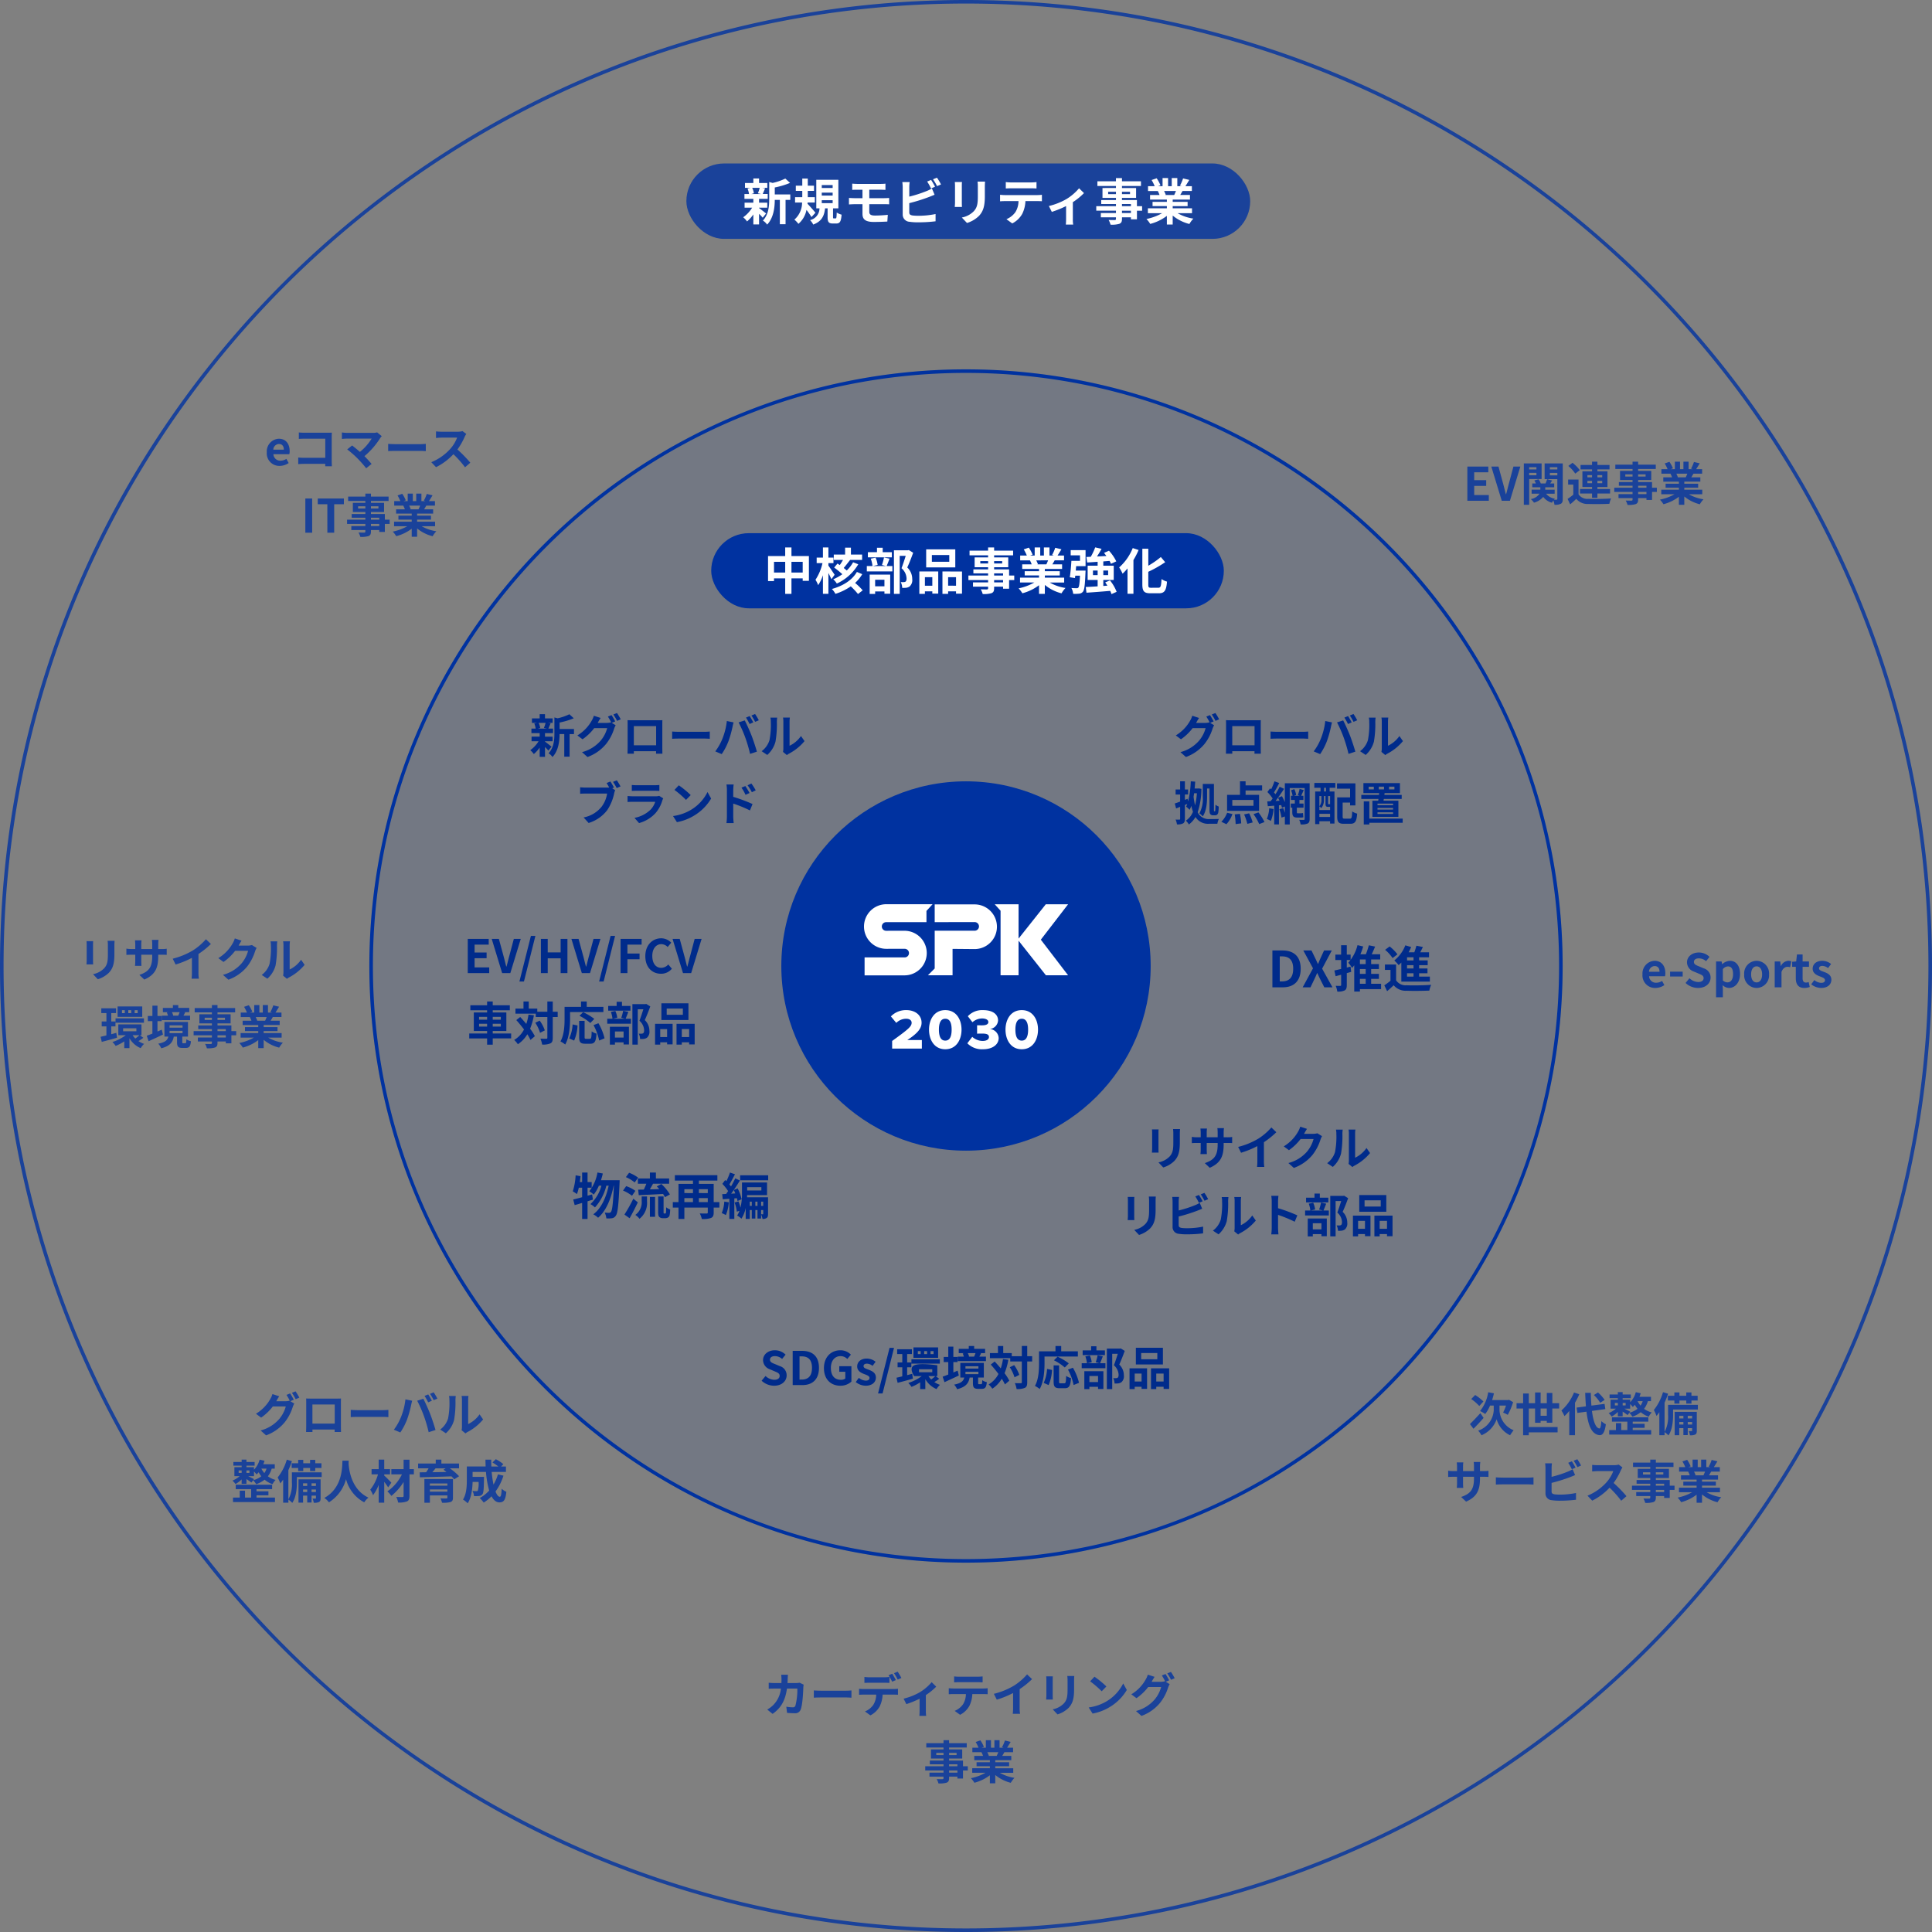 <svg xmlns="http://www.w3.org/2000/svg" xmlns:xlink="http://www.w3.org/1999/xlink" width="544" height="544" viewBox="0 0 544 544">
  <rect x="0" y="0" width="544" height="544" fill="#808080" stroke="none"/>
  <defs>
    <clipPath id="clip-path">
      <rect id="長方形_2936" data-name="長方形 2936" width="58.333" height="20" transform="translate(0 0.368)" fill="#fff"/>
    </clipPath>
  </defs>
  <g id="figure" transform="translate(-82 -1067)">
    <path id="楕円形_44" data-name="楕円形 44" d="M272,1a273.006,273.006,0,0,0-54.617,5.506,269.512,269.512,0,0,0-96.9,40.776A271.793,271.793,0,0,0,22.3,166.515a269.625,269.625,0,0,0-15.79,50.868,273.651,273.651,0,0,0,0,109.234,269.511,269.511,0,0,0,40.776,96.9A271.793,271.793,0,0,0,166.515,521.7a269.625,269.625,0,0,0,50.868,15.79,273.651,273.651,0,0,0,109.234,0,269.511,269.511,0,0,0,96.9-40.776A271.794,271.794,0,0,0,521.7,377.485a269.626,269.626,0,0,0,15.79-50.868,273.651,273.651,0,0,0,0-109.234,269.512,269.512,0,0,0-40.776-96.9A271.794,271.794,0,0,0,377.485,22.3a269.626,269.626,0,0,0-50.868-15.79A273.005,273.005,0,0,0,272,1m0-1C422.221,0,544,121.779,544,272S422.221,544,272,544,0,422.221,0,272,121.779,0,272,0Z" transform="translate(82 1067)" fill="rgba(0,50,160,0.8)"/>
    <circle id="楕円形_43" data-name="楕円形 43" cx="168" cy="168" r="168" transform="translate(186 1171)" fill="rgba(0,50,160,0.1)"/>
    <path id="楕円形_43_-_アウトライン" data-name="楕円形 43 - アウトライン" d="M168,1a168.238,168.238,0,0,0-33.657,3.393A166.08,166.08,0,0,0,74.629,29.52,167.49,167.49,0,0,0,14.123,103a166.149,166.149,0,0,0-9.73,31.346,168.637,168.637,0,0,0,0,67.315A166.08,166.08,0,0,0,29.52,261.371,167.49,167.49,0,0,0,103,321.877a166.149,166.149,0,0,0,31.346,9.73,168.637,168.637,0,0,0,67.315,0,166.08,166.08,0,0,0,59.713-25.128A167.49,167.49,0,0,0,321.877,233a166.149,166.149,0,0,0,9.73-31.346,168.637,168.637,0,0,0,0-67.315A166.08,166.08,0,0,0,306.48,74.629,167.49,167.49,0,0,0,233,14.123a166.149,166.149,0,0,0-31.346-9.73A168.238,168.238,0,0,0,168,1m0-1A168,168,0,1,1,0,168,168,168,0,0,1,168,0Z" transform="translate(186 1171)" fill="#0032a0"/>
    <circle id="楕円形_42" data-name="楕円形 42" cx="52" cy="52" r="52" transform="translate(302 1287)" fill="#0032a0"/>
    <g id="logo">
      <g id="グループ_7647" data-name="グループ 7647" transform="translate(324.833 1321.382)" clip-path="url(#clip-path)">
        <path id="パス_1462" data-name="パス 1462" d="M8.279,12.557A6.279,6.279,0,1,1,8.279,0H21.237L19.511,1.882V5.053H8.158a1.213,1.213,0,1,0,0,2.427l5.157-.008a6.279,6.279,0,1,1,0,12.558H2.087V14.976H13.376a1.213,1.213,0,1,0,0-2.426Z" transform="translate(-1.477 0.224)" fill="#fff"/>
        <path id="パス_1463" data-name="パス 1463" d="M83.616,12.765a6.29,6.29,0,0,0,0-12.58H72.381v5l11.252-.018a1.216,1.216,0,0,1,0,2.432H72.381V18.23l-1.92,1.919H77.41V12.71Z" transform="translate(-52.027 0.087)" fill="#fff"/>
        <path id="パス_1464" data-name="パス 1464" d="M149.122.049h-6.716l1.645,1.819V20.043h5.065V10.3l7.7,9.743h6.247l-7.674-10.023,7.674-9.97h-6.278l-7.668,9.662Z" transform="translate(-105.151 0.188)" fill="#fff"/>
      </g>
      <path id="パス_1623" data-name="パス 1623" d="M9.072,0V-2.4H4.96C7.824-4.256,8.992-5.648,8.992-7.28c0-2.144-1.808-3.552-4.32-3.552A5.884,5.884,0,0,0,.352-9.056l1.52,1.824A3.956,3.956,0,0,1,4.672-8.4c.832,0,1.52.384,1.52,1.12,0,1.056-.864,1.792-5.488,5.136V0Zm2.016-5.328c0,2.816,1.456,5.52,4.576,5.52s4.576-2.7,4.576-5.52-1.456-5.5-4.576-5.5S11.088-8.144,11.088-5.328Zm6.368,0c0,1.888-.512,3.088-1.792,3.088s-1.792-1.2-1.792-3.088S14.384-8.4,15.664-8.4,17.456-7.216,17.456-5.328Zm4.416,3.84A5.764,5.764,0,0,0,26.288.192c2.656,0,4.416-1.3,4.416-3.168A2.676,2.676,0,0,0,28.192-5.5a2.6,2.6,0,0,0,2.336-2.4c0-1.76-1.52-2.928-4.24-2.928A5.5,5.5,0,0,0,22.016-9.1l1.3,1.68A4.144,4.144,0,0,1,26-8.48c1.024,0,1.792.352,1.792,1.024,0,.592-.624.912-1.728.912-.4,0-1.232,0-1.44-.016v2.368c.16-.016.976-.032,1.44-.032,1.456,0,1.9.352,1.9.976s-.608,1.1-1.792,1.1A4.45,4.45,0,0,1,23.264-3.3Zm10.752-3.84c0,2.816,1.456,5.52,4.576,5.52s4.576-2.7,4.576-5.52-1.456-5.5-4.576-5.5S32.624-8.144,32.624-5.328Zm6.368,0c0,1.888-.512,3.088-1.792,3.088s-1.792-1.2-1.792-3.088S35.92-8.4,37.2-8.4,38.992-7.216,38.992-5.328Z" transform="translate(332.5 1362.25)" fill="#fff"/>
    </g>
    <g id="グループ_7651" data-name="グループ 7651">
      <path id="パス_1622" data-name="パス 1622" d="M-34.372-8.463a9.717,9.717,0,0,1-.481,1.43l.858.182h-2.548l.65-.182a5.126,5.126,0,0,0-.442-1.43Zm-.169,5.187H-32.4v-1.3h-2.145v-1h2.262V-6.851h-1.313c.182-.39.39-.91.624-1.469l-.754-.143h1.339V-9.724h-2.158v-1.183h-1.5v1.183H-38.22v1.261h1.456l-.793.182a6.022,6.022,0,0,1,.39,1.43h-1.2v1.274h2.327v1h-2.288v1.3h1.976a8.529,8.529,0,0,1-2.34,2.509,5.714,5.714,0,0,1,1,1.092,9.183,9.183,0,0,0,1.651-1.833V1.105h1.5V-1.664A12.166,12.166,0,0,1-33.592-.65l.9-1.105c-.3-.234-1.378-1.092-1.846-1.417Zm8.164-3.458h-4.056v-1.82a21.067,21.067,0,0,0,3.991-1.2l-1.235-1.131a15.3,15.3,0,0,1-3.315,1.144l-.9-.247v4.5c0,1.794-.156,4-1.651,5.59a3.563,3.563,0,0,1,1.1,1.053c1.716-1.781,1.989-4.524,2-6.461h1.326V1.053h1.5V-5.3h1.235Zm10.569-3.913-1.027.416a15.075,15.075,0,0,1,.949,1.677l-.091-.052a4.1,4.1,0,0,1-1.131.156h-2.6c.013-.026.026-.039.039-.065a13.487,13.487,0,0,1,.793-1.326l-1.911-.624a5.882,5.882,0,0,1-.585,1.352,11.243,11.243,0,0,1-4.056,4.186l1.456,1.092a14.607,14.607,0,0,0,3.289-3.146h3.653a9.2,9.2,0,0,1-1.846,3.536A10.4,10.4,0,0,1-24.115-.221l1.534,1.378a12.108,12.108,0,0,0,5.239-3.679,13.2,13.2,0,0,0,2.275-4.329,5.2,5.2,0,0,1,.429-.936l-1.105-.676.962-.4A16.525,16.525,0,0,0-15.808-10.647Zm1.534-.585-1.027.416a13.783,13.783,0,0,1,1.053,1.794l1.027-.442A18.561,18.561,0,0,0-14.274-11.232ZM-11.3-9.217c.026.364.026.9.026,1.261V-1.6c0,.624-.039,1.755-.039,1.82h1.794c0-.039,0-.338-.013-.7h6.266c0,.377-.013.676-.013.7h1.794c0-.052-.026-1.3-.026-1.807v-6.37c0-.39,0-.871.026-1.261-.468.026-.962.026-1.287.026h-7.15C-10.27-9.191-10.764-9.2-11.3-9.217ZM-9.529-7.54H-3.25v5.395H-9.529ZM1.261-6.019v2.041c.481-.039,1.352-.065,2.093-.065h6.981c.546,0,1.209.052,1.521.065V-6.019c-.338.026-.91.078-1.521.078H3.354C2.678-5.941,1.729-5.98,1.261-6.019Zm21.814-4.355-1.027.429a16.445,16.445,0,0,1,1.014,1.807l1.04-.455C23.855-9.074,23.4-9.893,23.075-10.374Zm1.534-.585-1.027.429a13.548,13.548,0,0,1,1.04,1.781l1.04-.442A20.333,20.333,0,0,0,24.609-10.959ZM15.431-4.043A15.663,15.663,0,0,1,13.4-.429l1.82.767A17.874,17.874,0,0,0,17.147-3.38a30.267,30.267,0,0,0,1.1-3.913c.052-.286.2-.923.312-1.3l-1.9-.39A18.732,18.732,0,0,1,15.431-4.043Zm6.422-.273A40.168,40.168,0,0,1,23.2.273l1.924-.624c-.364-1.287-1.053-3.367-1.508-4.537C23.127-6.149,22.23-8.151,21.7-9.152l-1.729.559A36.417,36.417,0,0,1,21.853-4.316ZM32.474-.286l1.092.9a2.778,2.778,0,0,1,.559-.39,14.314,14.314,0,0,0,4.407-3.549l-1-1.43A8.232,8.232,0,0,1,34.32-2.015v-6.8a6.6,6.6,0,0,1,.091-1.131H32.474a5.764,5.764,0,0,1,.1,1.118v7.579A4.947,4.947,0,0,1,32.474-.286ZM26.455-.481,28.041.572a7.622,7.622,0,0,0,2.314-3.731,28.683,28.683,0,0,0,.39-5.59,8.562,8.562,0,0,1,.091-1.183H28.925a4.933,4.933,0,0,1,.117,1.2,22.4,22.4,0,0,1-.377,5.148A6.133,6.133,0,0,1,26.455-.481ZM-16.133,8.041l-1.066.442c.247.377.507.832.728,1.261a5.454,5.454,0,0,1-.611.026H-23.1a14.475,14.475,0,0,1-1.547-.1V11.5c.338-.026.949-.052,1.547-.052h6.045a8.169,8.169,0,0,1-1.521,3.666,8.522,8.522,0,0,1-5.1,3.055l1.417,1.56a10.384,10.384,0,0,0,5.226-3.6A13.407,13.407,0,0,0-15.067,11.4a4.244,4.244,0,0,1,.286-.9l-.832-.546.481-.2A17.146,17.146,0,0,0-16.133,8.041Zm1.82-.325-1.079.429A16.844,16.844,0,0,1-14.352,9.9l1.079-.468C-13.52,8.977-13.988,8.184-14.313,7.716ZM-10.1,9.029v1.677c.377-.026.936-.039,1.352-.039H-3.77c.468,0,1.079.013,1.43.039V9.029a12.257,12.257,0,0,1-1.4.065H-8.749A10.958,10.958,0,0,1-10.1,9.029Zm8.853,3.77L-2.4,12.084a2.742,2.742,0,0,1-.949.13H-9.789c-.4,0-.962-.039-1.508-.078v1.69c.546-.052,1.2-.065,1.508-.065H-3.51A5.64,5.64,0,0,1-4.849,16.01a8.769,8.769,0,0,1-4.5,2.275l1.287,1.469a9.735,9.735,0,0,0,4.641-2.808,9.343,9.343,0,0,0,1.924-3.6A4.817,4.817,0,0,1-1.248,12.8ZM3.133,9.12l-1.222,1.3a27.03,27.03,0,0,1,3.25,2.808l1.326-1.352A26.256,26.256,0,0,0,3.133,9.12ZM1.508,17.778,2.6,19.494a14.079,14.079,0,0,0,4.823-1.833,13.824,13.824,0,0,0,4.81-4.81l-1.014-1.833a12.241,12.241,0,0,1-4.732,5.057A13.4,13.4,0,0,1,1.508,17.778Zm20.358-8.45-1.092.455A11.137,11.137,0,0,1,21.918,11.8l1.131-.507C22.75,10.706,22.23,9.874,21.866,9.328Zm1.7-.715L22.49,9.12A12.172,12.172,0,0,1,23.7,11.07l1.092-.533A17.217,17.217,0,0,0,23.569,8.613Zm-6.89,9.334a14.077,14.077,0,0,1-.13,1.807H18.59c-.065-.533-.13-1.443-.13-1.807V14.268A34.827,34.827,0,0,1,23.166,16.2l.728-1.807A45.226,45.226,0,0,0,18.46,12.37v-1.9A14.138,14.138,0,0,1,18.577,8.9H16.549a9.173,9.173,0,0,1,.13,1.573Z" transform="translate(270 1279)" fill="#002b8b"/>
      <path id="パス_1616" data-name="パス 1616" d="M-22.308-10.647l-1.027.416a15.075,15.075,0,0,1,.949,1.677l-.091-.052a4.1,4.1,0,0,1-1.131.156h-2.6c.013-.026.026-.039.039-.065a13.487,13.487,0,0,1,.793-1.326l-1.911-.624a5.882,5.882,0,0,1-.585,1.352,11.243,11.243,0,0,1-4.056,4.186l1.456,1.092a14.607,14.607,0,0,0,3.289-3.146h3.653a9.2,9.2,0,0,1-1.846,3.536A10.4,10.4,0,0,1-30.615-.221l1.534,1.378a12.108,12.108,0,0,0,5.239-3.679,13.2,13.2,0,0,0,2.275-4.329,5.2,5.2,0,0,1,.429-.936l-1.105-.676.962-.4A16.525,16.525,0,0,0-22.308-10.647Zm1.534-.585-1.027.416a13.782,13.782,0,0,1,1.053,1.794l1.027-.442A18.561,18.561,0,0,0-20.774-11.232ZM-17.8-9.217c.026.364.026.9.026,1.261V-1.6c0,.624-.039,1.755-.039,1.82h1.794c0-.039,0-.338-.013-.7h6.266c0,.377-.013.676-.013.7h1.794c0-.052-.026-1.3-.026-1.807v-6.37c0-.39,0-.871.026-1.261-.468.026-.962.026-1.287.026h-7.15C-16.77-9.191-17.264-9.2-17.8-9.217Zm1.768,1.677H-9.75v5.395h-6.279Zm10.79,1.521v2.041c.481-.039,1.352-.065,2.093-.065H3.835c.546,0,1.209.052,1.521.065V-6.019c-.338.026-.91.078-1.521.078H-3.146C-3.822-5.941-4.771-5.98-5.239-6.019Zm21.814-4.355-1.027.429a16.446,16.446,0,0,1,1.014,1.807l1.04-.455C17.355-9.074,16.9-9.893,16.575-10.374Zm1.534-.585-1.027.429a13.548,13.548,0,0,1,1.04,1.781l1.04-.442A20.333,20.333,0,0,0,18.109-10.959ZM8.931-4.043A15.663,15.663,0,0,1,6.9-.429l1.82.767A17.874,17.874,0,0,0,10.647-3.38a30.267,30.267,0,0,0,1.1-3.913c.052-.286.2-.923.312-1.3l-1.9-.39A18.732,18.732,0,0,1,8.931-4.043Zm6.422-.273A40.168,40.168,0,0,1,16.705.273l1.924-.624c-.364-1.287-1.053-3.367-1.508-4.537C16.627-6.149,15.73-8.151,15.2-9.152l-1.729.559A36.417,36.417,0,0,1,15.353-4.316ZM25.974-.286l1.092.9a2.778,2.778,0,0,1,.559-.39,14.314,14.314,0,0,0,4.407-3.549l-1-1.43A8.232,8.232,0,0,1,27.82-2.015v-6.8a6.6,6.6,0,0,1,.091-1.131H25.974a5.763,5.763,0,0,1,.1,1.118v7.579A4.947,4.947,0,0,1,25.974-.286ZM19.955-.481,21.541.572a7.622,7.622,0,0,0,2.314-3.731,28.683,28.683,0,0,0,.39-5.59,8.562,8.562,0,0,1,.091-1.183H22.425a4.933,4.933,0,0,1,.117,1.2,22.4,22.4,0,0,1-.377,5.148A6.133,6.133,0,0,1,19.955-.481Zm-43.082,10.5h.689V15.8c0,1.014.078,1.261.26,1.482a1,1,0,0,0,.728.286h.533a.956.956,0,0,0,.624-.182,1.056,1.056,0,0,0,.325-.624,11.978,11.978,0,0,0,.13-1.664,3.04,3.04,0,0,1-.923-.52c0,.663-.026,1.17-.039,1.417a1.547,1.547,0,0,1-.065.39.114.114,0,0,1-.117.065h-.091a.083.083,0,0,1-.091-.065,2.423,2.423,0,0,1-.026-.559V8.73h-3.133v3.627a8.627,8.627,0,0,1-.962,4.667,4.474,4.474,0,0,1,.949.845c1.04-1.495,1.209-3.848,1.209-5.512Zm-2.86,1.339a20.3,20.3,0,0,1-.507,3.406,21.215,21.215,0,0,1-.429-2.418c.052-.325.1-.65.156-.988ZM-25.48,10l-.221.026h-.923c.065-.637.117-1.287.156-1.937L-27.716,8a26.5,26.5,0,0,1-.741,5.642l-.156-.715-.754.286v-1.5h.9V10.3h-.9V8h-1.339v2.3H-31.98V11.72h1.274v1.989c-.559.208-1.079.39-1.508.533l.377,1.4,1.131-.455v3.38c0,.169-.052.221-.208.221s-.611,0-1.066-.013a5.041,5.041,0,0,1,.377,1.352,3.341,3.341,0,0,0,1.729-.286c.377-.221.507-.6.507-1.274V14.658l.676-.273c-.1.26-.221.507-.338.741a7.39,7.39,0,0,1,.988.9,7.585,7.585,0,0,0,.481-1.131,15.878,15.878,0,0,0,.468,1.677,5.41,5.41,0,0,1-2,2.509,4.848,4.848,0,0,1,.845,1.066,6.49,6.49,0,0,0,1.859-2.106,4.138,4.138,0,0,0,3.913,1.9h2.249A5.027,5.027,0,0,1-19.8,18.6c-.494.026-2.158.026-2.587.026a3.425,3.425,0,0,1-3.38-1.911,21.467,21.467,0,0,0,1.053-6.6Zm15.431,4.888h-5.967V13.241h5.967Zm1.573-3.081h-3.8V10.576h4.654V9.133h-4.654V7.989h-1.573v3.822h-3.64v4.511h9.009Zm-9.191,8.268a8.3,8.3,0,0,0,1.69-2.86l-1.495-.364A7.159,7.159,0,0,1-19.1,19.39Zm2.327-2.769a18.608,18.608,0,0,1,.26,2.73l1.573-.2a17.416,17.416,0,0,0-.364-2.678Zm2.652.013a16.109,16.109,0,0,1,.91,2.652l1.495-.39a14.11,14.11,0,0,0-.988-2.574Zm2.639-.078a14.375,14.375,0,0,1,1.6,2.8l1.495-.572a15.192,15.192,0,0,0-1.7-2.717Zm4.42-1.651a9.475,9.475,0,0,1-.663,3.016,6.494,6.494,0,0,1,1.131.546A11.933,11.933,0,0,0-4.394,15.8ZM2.353,17c-.169,0-.195-.1-.195-.429V15.425H4.043v-1.17H2.886V13.241H4v-1.17H3.38c.208-.442.455-1.04.728-1.6l-1.17-.338a10.4,10.4,0,0,1-.507,1.755l.52.182H1.339l.624-.221a5.6,5.6,0,0,0-.52-1.651l-.91.325a7.277,7.277,0,0,1,.429,1.547H.494v1.17H1.586v1.014H.455v1.17H.871v1.131c0,1.222.26,1.651,1.482,1.651h.871a2.215,2.215,0,0,0,.767-.091c-.039-.3-.078-.884-.1-1.2A2.886,2.886,0,0,1,3.224,17Zm3.406-8.45H-1.222v5.33a12.84,12.84,0,0,0-.819-1.7l-1.092.455c.143.26.286.546.416.832l-1.131.065c.819-1.04,1.7-2.327,2.418-3.419l-1.261-.585a20.958,20.958,0,0,1-1.17,2.106,6.539,6.539,0,0,0-.416-.507A29.267,29.267,0,0,0-2.808,8.47L-4.147,8a15.952,15.952,0,0,1-.936,2.249c-.1-.091-.208-.182-.3-.273l-.754,1.04a11.964,11.964,0,0,1,1.482,1.82c-.2.273-.39.533-.585.767l-.936.052L-6.019,15l1.807-.143v5.278h1.326V14.749l.65-.052c.078.286.156.546.2.767l.819-.377v1.807a10.324,10.324,0,0,0-.468-1.352l-1.079.325a10.334,10.334,0,0,1,.6,2.34l.949-.312v2.262H.156V9.887h4.2V18.6c0,.182-.065.247-.247.26s-.767,0-1.287-.026a4.422,4.422,0,0,1,.4,1.3,4.425,4.425,0,0,0,1.963-.247c.429-.221.572-.572.572-1.287Zm4.6,2.314H9.828V9.822h.533Zm1.157,3.588a.284.284,0,0,1-.065-.052c-.026.039-.052.039-.169.039H11.05c-.091,0-.1-.013-.1-.182V12.149h.572ZM8.5,18.038v-.884h3.016v.884Zm.572-5.889v1.014A2.649,2.649,0,0,1,8.5,15.022V12.149ZM11.4,15.191h.117v.9H8.5V15.061a3.284,3.284,0,0,1,.546.481,3.6,3.6,0,0,0,.741-2.366V12.149h.442v2.106c0,.767.169.936.728.936ZM7.072,9.822H8.827v1.04H7.319v9.191H8.5v-.819h3.016v.65h1.235V10.862H11.388V9.822h1.6V8.457h-5.9Zm8.567,8.684c-.507,0-.585-.065-.585-.611V13.982h2.093v.806h1.5V8.574H13.468v1.495h3.679v2.444H13.52v5.4c0,1.6.455,2.041,1.9,2.041h1.807c1.339,0,1.755-.663,1.911-2.86a4.585,4.585,0,0,1-1.391-.611c-.078,1.716-.156,2.028-.65,2.028Zm9.594-9H26.7v.767H25.233Zm-1.4.767H22.386V9.51h1.443Zm4.29-.767h1.508v.767H28.119Zm1.131,5.213H24.869v-.442H29.25Zm0,1.235H24.869V15.5H29.25Zm0,1.235H24.869v-.468H29.25Zm-5.824-3.731v4.55h7.319v-4.55H26.559l.091-.507h5.031V11.824H26.806l.065-.507h4.316V8.5H20.9v2.821h4.42l-.039.507H20.306v1.131h4.836q-.039.273-.078.507Zm8.528,5.044H22.568V13.644H21v6.5h1.573v-.468h9.386Z" transform="translate(445 1279)" fill="#002b8b"/>
      <path id="パス_1619" data-name="パス 1619" d="M-54.041.182c2.223,0,3.536-1.339,3.536-2.912a2.658,2.658,0,0,0-1.937-2.613L-53.7-5.876C-54.522-6.2-55.2-6.448-55.2-7.137c0-.637.533-1.014,1.378-1.014a3.069,3.069,0,0,1,2.041.793l.975-1.209A4.269,4.269,0,0,0-53.82-9.8c-1.95,0-3.328,1.209-3.328,2.782A2.787,2.787,0,0,0-55.2-4.433l1.287.546c.858.364,1.443.585,1.443,1.3,0,.676-.533,1.1-1.534,1.1a3.785,3.785,0,0,1-2.444-1.066l-1.1,1.326A5.126,5.126,0,0,0-54.041.182ZM-48.8,0h2.743C-43.225,0-41.4-1.612-41.4-4.849s-1.82-4.784-4.758-4.784H-48.8Zm1.924-1.547V-8.086h.6c1.794,0,2.912.884,2.912,3.237s-1.118,3.3-2.912,3.3ZM-35.386.182a4.53,4.53,0,0,0,3.12-1.157V-5.317h-3.419v1.573h1.7v1.9a1.926,1.926,0,0,1-1.2.364c-1.9,0-2.86-1.261-2.86-3.354,0-2.067,1.118-3.315,2.717-3.315a2.578,2.578,0,0,1,1.9.806l1.014-1.222A4.048,4.048,0,0,0-35.386-9.8C-37.947-9.8-40-7.943-40-4.771-40-1.56-38,.182-35.386.182Zm7.111,0c1.9,0,2.9-1.027,2.9-2.3,0-1.352-1.066-1.833-2.028-2.2-.767-.286-1.443-.481-1.443-1.014,0-.416.312-.7.975-.7a2.71,2.71,0,0,1,1.56.624l.858-1.157a4.035,4.035,0,0,0-2.47-.9c-1.664,0-2.717.923-2.717,2.223,0,1.222,1.027,1.781,1.95,2.132.767.3,1.521.546,1.521,1.092,0,.455-.325.767-1.053.767a3.161,3.161,0,0,1-1.95-.793l-.871,1.2A4.618,4.618,0,0,0-28.275.182Zm3.51,2.184h1.274l3.224-12.844h-1.261ZM-9.139-8.723h-.845v-.845h.845Zm-1.82,0h-.819v-.845h.819Zm-1.807,0h-.793v-.845h.793Zm4.914-1.885h-6.942v2.925h6.942Zm-7.514,4.576h7.995V-7.254h-7.995Zm.221,2.86-1.43.377v-2.21h1.183V-6.37h-1.183V-8.736h1.352v-1.352h-4.16v1.352h1.443V-6.37h-1.326v1.365h1.326v2.548c-.611.156-1.17.286-1.638.39l.325,1.43c1.248-.312,2.821-.741,4.3-1.17Zm6.5.65A11.017,11.017,0,0,1-9.8-1.573a5.225,5.225,0,0,1-.767-.949Zm-4.589-1.937H-9.5v.845h-3.731Zm4.68,1.937h.481V-5.564s-4.885-.76-6.513,0,0,3.042,0,3.042h2.106A12.31,12.31,0,0,1-16.25-.6,6.047,6.047,0,0,1-15.34.507,13.654,13.654,0,0,0-12.909-.767v1.9h1.456V-1.664A6.6,6.6,0,0,0-8.294,1.131a5.8,5.8,0,0,1,.962-1.2,6.212,6.212,0,0,1-1.586-.78A14.415,14.415,0,0,0-7.54-1.781ZM2.678-9c-.1.312-.26.689-.39.975l.065.013H.7l.169-.039A4.146,4.146,0,0,0,.507-9Zm2.938.988H3.757c.143-.26.312-.572.481-.923L3.913-9H5.382v-1.2H2.3v-.793H.78v.793H-2.041V-9H-.455l-.481.1a4.239,4.239,0,0,1,.325.884H-2.327v1.261H5.616ZM-2.353-4.069c-.4.169-.806.351-1.209.52V-6.474h1.183V-7.93H-3.562v-2.9h-1.43v2.9H-6.279v1.456h1.287v3.51c-.6.234-1.144.442-1.586.6l.52,1.547C-4.875-1.365-3.38-2.041-2.015-2.7Zm2.2.325H3.5v.663H-.156Zm0-1.547H3.5v.65H-.156ZM3.692-.247c-.234,0-.273-.039-.273-.364V-2.119h1.6V-6.24H-1.6v4.121H-.494C-.728-1.17-1.3-.52-3.341-.13A4.656,4.656,0,0,1-2.5,1.17C-.013.533.741-.559,1.027-2.119H1.95V-.6c0,1.235.26,1.664,1.482,1.664H4.446c.91,0,1.274-.39,1.417-1.885a3.7,3.7,0,0,1-1.287-.546c-.026.988-.091,1.118-.3,1.118Zm6.721-7.072a15.238,15.238,0,0,1-.624,2.626c-.572-.689-1.157-1.352-1.716-1.95l-1.1.871c.715.793,1.482,1.716,2.171,2.639A7.217,7.217,0,0,1,6.37-.182,6.778,6.778,0,0,1,7.41,1.027a8.741,8.741,0,0,0,2.665-2.808,12.136,12.136,0,0,1,.884,1.6l1.235-1.053a12.878,12.878,0,0,0-1.339-2.106,17.763,17.763,0,0,0,1.066-3.783Zm1.911,2.3a10.832,10.832,0,0,1,1.339,2.834L15-2.873a10.2,10.2,0,0,0-1.443-2.743Zm6.3-3.107H17.238v-2.886H15.717v2.886H12.883v-.884h-2.4V-11H9v1.989H6.734v1.43h5.72v.936h3.263v5.85c0,.208-.078.273-.312.273s-.923.013-1.651-.026a6.369,6.369,0,0,1,.494,1.664A5.182,5.182,0,0,0,16.588.78c.494-.247.65-.7.65-1.573v-5.85h1.391Zm3.484.091H31.5V-9.5H26.806V-11H25.194V-9.5H20.566v3.276c0,1.872-.091,4.6-1.157,6.461a7.18,7.18,0,0,1,1.339.871c1.17-2.028,1.365-5.239,1.365-7.332ZM28.938-6.11a16.373,16.373,0,0,0-3.146-1.885L24.765-6.981A15,15,0,0,1,27.82-4.953ZM23.257,0a11.971,11.971,0,0,0,.962-4.251l-1.391-.3a10.762,10.762,0,0,1-.949,3.939Zm3.367-.494c-.364,0-.416-.065-.416-.533V-5.551H24.674v4.537c0,1.443.325,1.9,1.7,1.9H27.82c1.209,0,1.6-.624,1.742-2.847A4.069,4.069,0,0,1,28.2-2.587c-.052,1.794-.13,2.093-.52,2.093Zm2.093-3.861A15.456,15.456,0,0,1,30.3-.013l1.521-.624A15.488,15.488,0,0,0,30.1-4.888Zm10.4-5.408H36.725V-10.92H35.23v1.157H32.851v1.339h6.266Zm-1.937,7.2V-.845H34.749V-2.561Zm-3.861,3.7h1.43V.494H37.18v.6h1.508V-3.9H33.319Zm3.744-9.529a13.613,13.613,0,0,1-.533,1.963l1.053.273H34.177L35.4-6.435a6.546,6.546,0,0,0-.533-1.9l-1.261.26a8.2,8.2,0,0,1,.455,1.924H32.578v1.4H39.26v-1.4H37.752c.221-.507.494-1.209.767-1.924Zm6.5-1.937-.234.052H39.663v11.4h1.508V-8.814h1.573c-.312.988-.728,2.314-1.1,3.237a3.734,3.734,0,0,1,1.326,2.652c0,.442-.078.741-.312.884a1.094,1.094,0,0,1-.481.1,7.191,7.191,0,0,1-.728-.013,3.446,3.446,0,0,1,.377,1.508,6.725,6.725,0,0,0,1.04-.026,2.187,2.187,0,0,0,.884-.325,2.2,2.2,0,0,0,.7-1.937,4.15,4.15,0,0,0-1.3-3.042c.52-1.1,1.092-2.6,1.547-3.848ZM53.872-7.267h-4.55V-9.022h4.55ZM55.445-10.5H47.827V-5.8h7.618ZM49.439-3.237V-1H47.5V-3.237ZM46.046,1.131H47.5V.481h1.937v.585h1.547V-4.719h-4.94ZM53.573-1V-3.237H55.64V-1ZM52.091-4.719v5.85h1.482V.481H55.64v.6H57.2v-5.8Z" transform="translate(354 1457)" fill="#002b8b"/>
      <path id="パス_1618" data-name="パス 1618" d="M-21.736-10.088H-23.7a9.171,9.171,0,0,1,.078,1.3v2.47c0,2.028-.169,3-1.066,3.978A5.881,5.881,0,0,1-27.807-.7l1.352,1.43A7.654,7.654,0,0,0-23.3-1.144c.962-1.066,1.508-2.275,1.508-5.07V-8.788C-21.788-9.308-21.762-9.724-21.736-10.088Zm-6.032.1H-29.64a9.231,9.231,0,0,1,.052,1V-4.6c0,.39-.052.9-.065,1.144h1.885c-.026-.3-.039-.806-.039-1.131V-8.983C-27.807-9.4-27.794-9.685-27.768-9.984ZM-9.451-5.746v-.429h.962c.689,0,1.144.013,1.43.039V-7.865a7.7,7.7,0,0,1-1.43.091h-.962V-9.139a8.19,8.19,0,0,1,.091-1.209h-1.859a8.579,8.579,0,0,1,.078,1.209v1.365h-3.081V-9.061a7.945,7.945,0,0,1,.078-1.17H-15.99c.039.39.078.793.078,1.17v1.287h-1.1a8.444,8.444,0,0,1-1.4-.117v1.768c.286-.026.754-.052,1.4-.052h1.1v1.768a10.513,10.513,0,0,1-.078,1.365h1.82c-.013-.26-.052-.793-.052-1.365V-6.175h3.081v.494c0,3.2-1.1,4.316-3.614,5.187L-13.364.819C-10.231-.559-9.451-2.522-9.451-5.746Zm4.082.689.819,1.638A26.049,26.049,0,0,0,.039-5.291v4.16A14.559,14.559,0,0,1-.052.572H2a8.937,8.937,0,0,1-.117-1.7V-6.383A23.845,23.845,0,0,0,5.382-9.2l-1.4-1.339A16.666,16.666,0,0,1,.312-7.384,20.9,20.9,0,0,1-5.369-5.057ZM14.014-10.14l-1.9-.624A6.254,6.254,0,0,1,11.531-9.4,11.447,11.447,0,0,1,7.475-5.213L8.931-4.134A14.818,14.818,0,0,0,12.207-7.28H15.86a9.241,9.241,0,0,1-1.846,3.549A10.361,10.361,0,0,1,8.775-.52L10.309.858a12.139,12.139,0,0,0,5.252-3.666A13.564,13.564,0,0,0,17.823-7.15a5.2,5.2,0,0,1,.429-.936L16.926-8.9a4.169,4.169,0,0,1-1.131.156H13.182c.013-.026.026-.039.039-.065C13.377-9.1,13.715-9.685,14.014-10.14Zm11.7,9.854,1.092.9a2.778,2.778,0,0,1,.559-.39,14.314,14.314,0,0,0,4.407-3.549l-1-1.43A8.232,8.232,0,0,1,27.56-2.015v-6.8a6.6,6.6,0,0,1,.091-1.131H25.714a5.763,5.763,0,0,1,.1,1.118v7.579A4.947,4.947,0,0,1,25.714-.286ZM19.695-.481,21.281.572a7.622,7.622,0,0,0,2.314-3.731,28.683,28.683,0,0,0,.39-5.59,8.562,8.562,0,0,1,.091-1.183H22.165a4.933,4.933,0,0,1,.117,1.2A22.4,22.4,0,0,1,21.9-3.588,6.133,6.133,0,0,1,19.695-.481ZM-28.561,8.912h-1.963a9.171,9.171,0,0,1,.078,1.3v2.47c0,2.028-.169,3-1.066,3.978a5.881,5.881,0,0,1-3.12,1.638l1.352,1.43a7.654,7.654,0,0,0,3.159-1.872c.962-1.066,1.508-2.275,1.508-5.07V10.212C-28.613,9.692-28.587,9.276-28.561,8.912Zm-6.032.1h-1.872a9.23,9.23,0,0,1,.052,1V14.4c0,.39-.052.9-.065,1.144h1.885c-.026-.3-.039-.806-.039-1.131V10.017C-34.632,9.6-34.619,9.315-34.593,9.016Zm18.187-.546-1.027.416a15.558,15.558,0,0,1,1.014,1.807l1.053-.442C-15.613,9.77-16.081,8.951-16.406,8.47Zm1.534-.585L-15.9,8.3A13.783,13.783,0,0,1-14.846,10.1l1.027-.442A14.35,14.35,0,0,0-14.872,7.885Zm-7.137,1.144h-1.924a10.756,10.756,0,0,1,.1,1.352v7.085a1.876,1.876,0,0,0,1.781,1.95,14.471,14.471,0,0,0,2.184.143,36.941,36.941,0,0,0,4.628-.273v-1.9a22.023,22.023,0,0,1-4.524.455,12.158,12.158,0,0,1-1.508-.078c-.585-.117-.845-.26-.845-.819v-2.4a44.872,44.872,0,0,0,5.1-1.586c.429-.156,1.014-.4,1.521-.611l-.7-1.651a8.407,8.407,0,0,1-1.417.7,32.785,32.785,0,0,1-4.5,1.443V10.381A9.766,9.766,0,0,1-22.009,9.029Zm15.548,9.685,1.092.9a2.778,2.778,0,0,1,.559-.39A14.314,14.314,0,0,0-.4,15.672l-1-1.43a8.232,8.232,0,0,1-3.211,2.743v-6.8a6.6,6.6,0,0,1,.091-1.131H-6.461a5.763,5.763,0,0,1,.1,1.118v7.579A4.947,4.947,0,0,1-6.461,18.714Zm-6.019-.2,1.586,1.053A7.622,7.622,0,0,0-8.58,15.841a28.683,28.683,0,0,0,.39-5.59A8.563,8.563,0,0,1-8.1,9.068H-10.01a4.933,4.933,0,0,1,.117,1.2,22.4,22.4,0,0,1-.377,5.148A6.133,6.133,0,0,1-12.48,18.519Zm16.562-.767a14.279,14.279,0,0,1-.13,1.82H5.98c-.052-.533-.117-1.443-.117-1.82V14.073a37.549,37.549,0,0,1,4.693,1.937l.741-1.794A42.459,42.459,0,0,0,5.863,12.2V10.277a14.134,14.134,0,0,1,.117-1.56H3.952a9.024,9.024,0,0,1,.13,1.56ZM20.02,9.237H17.628V8.08h-1.5V9.237H13.754v1.339H20.02Zm-1.937,7.2v1.716H15.652V16.439Zm-3.861,3.705h1.43v-.65h2.431v.6h1.508V15.1H14.222Zm3.744-9.529a13.613,13.613,0,0,1-.533,1.963l1.053.273H15.08l1.222-.286a6.546,6.546,0,0,0-.533-1.9l-1.261.26a8.2,8.2,0,0,1,.455,1.924H13.481v1.4h6.682v-1.4H18.655c.221-.507.494-1.209.767-1.924Zm6.5-1.937-.234.052H20.566v11.4h1.508V10.186h1.573c-.312.988-.728,2.314-1.1,3.237a3.734,3.734,0,0,1,1.326,2.652c0,.442-.078.741-.312.884a1.094,1.094,0,0,1-.481.1,7.191,7.191,0,0,1-.728-.013,3.446,3.446,0,0,1,.377,1.508,6.726,6.726,0,0,0,1.04-.026,2.187,2.187,0,0,0,.884-.325,2.2,2.2,0,0,0,.7-1.937,4.15,4.15,0,0,0-1.3-3.042c.52-1.1,1.092-2.6,1.547-3.848Zm10.309,3.055h-4.55V9.978h4.55ZM36.348,8.5H28.73V13.2h7.618Zm-6.006,7.267V18H28.405V15.763Zm-3.393,4.368h1.456v-.65h1.937v.585h1.547V14.281h-4.94ZM34.476,18V15.763h2.067V18Zm-1.482-3.718v5.85h1.482v-.65h2.067v.6H38.1v-5.8Z" transform="translate(436 1395)" fill="#002b8b"/>
      <path id="パス_1621" data-name="パス 1621" d="M-32.292,0h6.045V-1.612h-4.121V-4.186h3.38V-5.8h-3.38V-8.021h3.978V-9.633h-5.9Zm9.685,0h2.3l2.938-9.633h-1.95L-20.566-4.94c-.3,1.066-.507,2.028-.819,3.107h-.065c-.3-1.079-.507-2.041-.806-3.107L-23.53-9.633h-2.015Zm4.862,2.366h1.274l3.224-12.844h-1.261ZM-11.7,0h1.924V-4.16h3.64V0h1.911V-9.633H-6.136v3.8h-3.64v-3.8H-11.7ZM-.169,0h2.3L5.07-9.633H3.12L1.872-4.94c-.3,1.066-.507,2.028-.819,3.107H.988C.689-2.912.481-3.874.182-4.94L-1.092-9.633H-3.107ZM4.693,2.366H5.967L9.191-10.478H7.93ZM10.738,0h1.924V-3.9h3.419V-5.512H12.662V-8.021h4V-9.633H10.738ZM22.113.182a3.893,3.893,0,0,0,3.068-1.417l-1.014-1.2a2.653,2.653,0,0,1-1.989.949c-1.521,0-2.509-1.261-2.509-3.354,0-2.067,1.092-3.315,2.548-3.315A2.534,2.534,0,0,1,24-7.345l1-1.222A3.924,3.924,0,0,0,22.178-9.8c-2.431,0-4.472,1.859-4.472,5.031C17.706-1.56,19.682.182,22.113.182ZM28.314,0h2.3l2.938-9.633H31.6L30.355-4.94c-.3,1.066-.507,2.028-.819,3.107h-.065c-.3-1.079-.507-2.041-.806-3.107L27.391-9.633H25.376ZM-29.107,15.061v-.793h2.262v.793Zm0-2.743h2.262v.793h-2.262Zm6.123,0v.793h-2.275v-.793Zm0,2.743h-2.275v-.793h2.275ZM-20.072,17h-5.187v-.7h3.835V11.083h-3.835v-.624h4.81v-1.4h-4.81V8h-1.586V9.055h-4.719v1.4h4.719v.624h-3.744V16.3h3.744V17h-5.031v1.391h5.031v1.755h1.586V18.389h5.187Zm4.888-5.317a15.238,15.238,0,0,1-.624,2.626c-.572-.689-1.157-1.352-1.716-1.95l-1.1.871c.715.793,1.482,1.716,2.171,2.639a7.217,7.217,0,0,1-2.769,2.951,6.778,6.778,0,0,1,1.04,1.209,8.741,8.741,0,0,0,2.665-2.808,12.136,12.136,0,0,1,.884,1.6l1.235-1.053a12.878,12.878,0,0,0-1.339-2.106,17.763,17.763,0,0,0,1.066-3.783Zm1.911,2.3a10.832,10.832,0,0,1,1.339,2.834l1.339-.689a10.2,10.2,0,0,0-1.443-2.743Zm6.3-3.107H-8.359V7.989H-9.88v2.886h-2.834V9.991h-2.4V8H-16.6V9.991h-2.262v1.43h5.72v.936H-9.88v5.85c0,.208-.078.273-.312.273s-.923.013-1.651-.026a6.369,6.369,0,0,1,.494,1.664,5.182,5.182,0,0,0,2.34-.338c.494-.247.65-.7.65-1.573v-5.85h1.391Zm3.484.091H5.9V9.5H1.209V8H-.4V9.5H-5.031v3.276c0,1.872-.091,4.6-1.157,6.461a7.18,7.18,0,0,1,1.339.871c1.17-2.028,1.365-5.239,1.365-7.332ZM3.341,12.89A16.373,16.373,0,0,0,.195,11.005L-.832,12.019a15,15,0,0,1,3.055,2.028ZM-2.34,19a11.971,11.971,0,0,0,.962-4.251l-1.391-.3a10.762,10.762,0,0,1-.949,3.939Zm3.367-.494c-.364,0-.416-.065-.416-.533V13.449H-.923v4.537c0,1.443.325,1.9,1.7,1.9H2.223c1.209,0,1.6-.624,1.742-2.847A4.069,4.069,0,0,1,2.6,16.413c-.052,1.794-.13,2.093-.52,2.093ZM3.12,14.645a15.456,15.456,0,0,1,1.586,4.342l1.521-.624A15.488,15.488,0,0,0,4.5,14.112Zm10.4-5.408H11.128V8.08h-1.5V9.237H7.254v1.339H13.52Zm-1.937,7.2v1.716H9.152V16.439ZM7.722,20.144h1.43v-.65h2.431v.6h1.508V15.1H7.722Zm3.744-9.529a13.613,13.613,0,0,1-.533,1.963l1.053.273H8.58L9.8,12.565a6.546,6.546,0,0,0-.533-1.9l-1.261.26a8.2,8.2,0,0,1,.455,1.924H6.981v1.4h6.682v-1.4H12.155c.221-.507.494-1.209.767-1.924Zm6.5-1.937-.234.052H14.066v11.4h1.508V10.186h1.573c-.312.988-.728,2.314-1.1,3.237a3.734,3.734,0,0,1,1.326,2.652c0,.442-.078.741-.312.884a1.094,1.094,0,0,1-.481.1,7.191,7.191,0,0,1-.728-.013,3.446,3.446,0,0,1,.377,1.508,6.726,6.726,0,0,0,1.04-.026,2.187,2.187,0,0,0,.884-.325,2.2,2.2,0,0,0,.7-1.937,4.15,4.15,0,0,0-1.3-3.042c.52-1.1,1.092-2.6,1.547-3.848Zm10.309,3.055h-4.55V9.978h4.55ZM29.848,8.5H22.23V13.2h7.618Zm-6.006,7.267V18H21.905V15.763Zm-3.393,4.368h1.456v-.65h1.937v.585h1.547V14.281h-4.94ZM27.976,18V15.763h2.067V18Zm-1.482-3.718v5.85h1.482v-.65h2.067v.6H31.6v-5.8Z" transform="translate(246 1341)" fill="#002b8b"/>
      <path id="パス_1620" data-name="パス 1620" d="M5.726-5.684,4.438-5.32V-7.574H5.6V-9.156H4.438v-2.688H2.912v2.688H2.254c.084-.56.154-1.106.21-1.666L1.078-11.06a17.5,17.5,0,0,1-.8,4.508,12.18,12.18,0,0,1,1.176.77,12.724,12.724,0,0,0,.518-1.792h.938V-4.9c-.952.266-1.806.49-2.506.644L.812-2.674c.644-.168,1.344-.392,2.1-.616V1.232H4.438V-3.752c.518-.154,1.008-.322,1.512-.462Zm2.492-4c.2-.616.378-1.246.518-1.89l-1.512-.28a11.588,11.588,0,0,1-2.3,5.278,9.5,9.5,0,0,1,1.26.938A10.425,10.425,0,0,0,7.63-8.148h.714A10.86,10.86,0,0,1,5.25-2.954a5.884,5.884,0,0,1,1.274.938A14.158,14.158,0,0,0,9.73-8.148h.658c-.7,3.276-2.1,6.454-4.34,8.064A6.211,6.211,0,0,1,7.406.882c2.254-1.862,3.7-5.5,4.382-9.03h.07c-.224,5.026-.476,6.93-.826,7.378a.585.585,0,0,1-.518.266A11.356,11.356,0,0,1,9.268-.56,4.654,4.654,0,0,1,9.73,1.064a8,8,0,0,0,1.582-.042A1.534,1.534,0,0,0,12.4.294c.532-.7.784-2.982,1.05-9.226.014-.2.028-.756.028-.756Zm10.388-.49v1.484h2.38c-.2.546-.462,1.134-.7,1.638-.588.014-1.12.014-1.6.028l.168,1.554c1.848-.084,4.41-.2,6.846-.35a7.48,7.48,0,0,1,.532.91l1.4-.77a13.491,13.491,0,0,0-2.408-2.94l-1.288.686c.224.224.462.49.7.742-.9.042-1.806.07-2.646.084.28-.49.588-1.036.882-1.582h4.536v-1.484H23.688v-1.666H21.994v1.666Zm.07-.238a10.544,10.544,0,0,0-2.534-1.372l-.91,1.232A9.614,9.614,0,0,1,17.71-9.044Zm-.77,3.724a9.768,9.768,0,0,0-2.59-1.33l-.882,1.246a10.873,10.873,0,0,1,2.52,1.47ZM17.332-4.48A44.481,44.481,0,0,1,14.826-.014l1.456,1.036c.784-1.372,1.61-2.982,2.31-4.466Zm2.352.672A4.355,4.355,0,0,1,17.892.084a4.874,4.874,0,0,1,1.176,1.092,5.686,5.686,0,0,0,2.114-4.928V-5.11h-1.5ZM21.994.616H23.45v-5.6H21.994Zm4.032-.924a.2.2,0,0,1-.154-.07,1.221,1.221,0,0,1-.028-.392V-5.11H24.318v4.3c0,.952.1,1.246.322,1.47a1.382,1.382,0,0,0,.952.35h.714a1.689,1.689,0,0,0,.77-.182A1.047,1.047,0,0,0,27.538.2a9.836,9.836,0,0,0,.168-1.638,3.607,3.607,0,0,1-1.12-.616c-.014.63-.028,1.12-.042,1.33s-.056.336-.112.364a.258.258,0,0,1-.182.056Zm9.758-3.206V-4.648H38.29v1.134ZM31.7-4.648h2.422v1.134H31.7Zm2.422-2.506v1.092H31.7V-7.154Zm4.172,0v1.092H35.784V-7.154Zm3.262,3.64h-1.6V-8.652H35.784v-.924h5.208V-11.1H29.022v1.526h5.1v.924H30.044v5.138h-1.6v1.54h1.6V1.232H31.7V-1.974H38.29V-.616c0,.238-.084.308-.336.308s-1.148.014-1.918-.028a6.053,6.053,0,0,1,.574,1.568,6.634,6.634,0,0,0,2.576-.28c.588-.252.77-.7.77-1.54V-1.974h1.6Zm1.386-.154A10.2,10.2,0,0,1,42.224-.42a7.431,7.431,0,0,1,1.162.56,11.851,11.851,0,0,0,.826-3.6ZM44.87-5.894c.252-.322.49-.672.742-1.036a8.723,8.723,0,0,1,.42.966ZM46.48-4.62a7.815,7.815,0,0,1,.182.8l1.162-.5A12.413,12.413,0,0,0,46.7-7.378l-1.092.448c.616-.882,1.218-1.82,1.736-2.674l-1.316-.6c-.322.686-.742,1.5-1.2,2.282A7.209,7.209,0,0,0,44.38-8.5c.49-.784,1.064-1.89,1.568-2.856l-1.414-.49a17.318,17.318,0,0,1-1.008,2.436c-.112-.112-.224-.224-.336-.322l-.8,1.078a11.869,11.869,0,0,1,1.624,2.03c-.182.28-.378.56-.56.812-.406.014-.77.042-1.106.056l.168,1.442,1.848-.14v5.67h1.4V-4.564Zm6.832,3.332H53.9V-.224c0,.112-.028.14-.1.14-.1,0-.28,0-.49-.014ZM51.688-2.464V-3.64h.6v1.176Zm-1.568,0V-3.64h.56v1.176ZM53.9-3.64v1.176h-.588V-3.64Zm-.518-4.088V-6.8h-4v-.924Zm1.876,2.842H49.35c.014-.21.014-.406.014-.6h5.614V-9.044H47.922v2.9A16.647,16.647,0,0,1,47.5-1.96a9.981,9.981,0,0,0-.574-1.764L45.836-3.4A11,11,0,0,1,46.48-.826l.742-.238A5.934,5.934,0,0,1,46.55.266a5.411,5.411,0,0,1,1.218.882,8.728,8.728,0,0,0,1.2-3.024V1.218H50.12V-1.288h.56V1.106h1.008V-1.288h.6V1.106h1.022V-.042a5.445,5.445,0,0,1,.392,1.26A1.89,1.89,0,0,0,54.866.952c.336-.238.392-.6.392-1.148ZM47.4-11.074V-9.66h7.9v-1.414Z" transform="translate(243 1409)" fill="#002b8b"/>
      <path id="パス_1617" data-name="パス 1617" d="M1.274,0H4.228C7.28,0,9.24-1.736,9.24-5.222s-1.96-5.152-5.124-5.152H1.274ZM3.346-1.666V-8.708H3.99c1.932,0,3.136.952,3.136,3.486S5.922-1.666,3.99-1.666ZM9.8,0H12L13.1-2.3c.252-.532.5-1.078.756-1.708h.056c.308.63.546,1.176.812,1.708L15.89,0h2.3L15.274-5.25,18-10.374H15.82l-.98,2.142c-.224.49-.434.994-.686,1.638h-.07c-.308-.644-.518-1.148-.77-1.638l-1.036-2.142h-2.3l2.73,5.026ZM23.282-5.838l-1.064.28V-7.686H23.3V-9.212H22.218v-2.632h-1.6v2.632H19v1.526h1.624v2.52c-.714.168-1.372.322-1.9.434l.35,1.61,1.554-.42v2.87c0,.21-.07.266-.238.266s-.756.014-1.3-.014A6.049,6.049,0,0,1,19.544,1.2,4.136,4.136,0,0,0,21.63.868c.448-.252.588-.7.588-1.526V-3.99c.42-.126.84-.238,1.246-.364ZM25.914-2.38h1.624V-.994H25.914Zm1.624-4.158H25.914v-1.3h1.624Zm0,2.758H25.914V-5.138h1.624Zm4.34,2.786h-2.8V-2.38h2.184v-1.4H29.078V-5.138h2.184v-1.4H29.078v-1.3h2.548V-9.31h-2.38c.322-.672.644-1.428.952-2.156l-1.764-.364a23.1,23.1,0,0,1-.84,2.52h-1.54a17.668,17.668,0,0,0,.784-2.184l-1.6-.378a11.641,11.641,0,0,1-2.59,4.942A10.971,10.971,0,0,1,23.7-5.46a8.249,8.249,0,0,0,.616-.742V1.2h1.6V.518h5.964Zm9.128-6.58h-1.82v-.882h1.82Zm0,2.268h-1.82V-6.23h1.82Zm0,2.3h-1.82v-.952h1.82Zm-3.43,1.4h8.036v-1.4H42.588v-.952H44.94V-5.306H42.588V-6.23H45V-7.574H42.588v-.882h2.786v-1.4H42.9c.252-.476.5-.994.756-1.5l-1.834-.35a17.362,17.362,0,0,1-.588,1.848h-1.6a16,16,0,0,0,.714-1.484L38.7-11.816A10.152,10.152,0,0,1,35.6-7.56,11.8,11.8,0,0,1,36.82-6.244c.252-.224.5-.462.756-.728ZM36.484-9.282a12.166,12.166,0,0,0-2.2-2.226l-1.274.952a10.909,10.909,0,0,1,2.1,2.324Zm-.378,2.856h-3.15V-4.9h1.568v3.052A16.777,16.777,0,0,1,32.788-.56l.784,1.652c.714-.6,1.288-1.134,1.848-1.68A4.361,4.361,0,0,0,39.046.966c1.708.07,4.676.042,6.412-.042A7.591,7.591,0,0,1,45.976-.7c-1.932.154-5.236.2-6.916.126A3.22,3.22,0,0,1,36.106-1.96Z" transform="translate(439 1345)" fill="#002b8b"/>
      <g id="グループ_7649" data-name="グループ 7649" transform="translate(0 -47)">
        <rect id="長方形_2937" data-name="長方形 2937" width="144.336" height="21.16" rx="10.58" transform="translate(282.26 1264.128)" fill="#0032a0"/>
        <path id="パス_1615" data-name="パス 1615" d="M7.854-4.788V-7.8h3.164v3.01Zm-4.914,0V-7.8H6.09v3.01ZM7.854-9.436v-2.422H6.09v2.422H1.26V-2.38H2.94v-.77H6.09V1.218H7.854V-3.15h3.164v.7h1.75V-9.436ZM19.88-6.188a24.405,24.405,0,0,1,2.3,1.876,13.14,13.14,0,0,1-2.562,1.428,5.014,5.014,0,0,1,1.008,1.2A13.575,13.575,0,0,0,26.67-7.112l-1.456-.574a9.748,9.748,0,0,1-1.792,2.324c-.252-.224-.532-.462-.854-.714.56-.644,1.2-1.484,1.806-2.268h3.374V-9.856H24.6v-1.932H22.96v1.932H19.768v1.512h2.6c-.28.49-.6,1.008-.91,1.456-.224-.154-.448-.294-.644-.434Zm.126,2.03c-.252-.392-1.358-2.058-1.75-2.576v-.714h1.428v-1.54H18.256v-2.87h-1.54v2.87H14.952v1.54H16.59a13.978,13.978,0,0,1-1.974,4.7,7.631,7.631,0,0,1,.756,1.512,11.348,11.348,0,0,0,1.344-2.8V1.2h1.54V-4.662c.322.63.658,1.3.84,1.75Zm6.272-.8c-1.372,2.366-3.99,3.962-7.042,4.8a5.98,5.98,0,0,1,.994,1.372A15.75,15.75,0,0,0,24.556-.9a20.673,20.673,0,0,1,2.03,2.156L27.916.224a19.215,19.215,0,0,0-2.142-2.086A11.086,11.086,0,0,0,27.79-4.326Zm9.842-5.558H33.544V-11.76h-1.61v1.246H29.372v1.442H36.12ZM34.034-2.758V-.91H31.416V-2.758Zm-4.158,3.99h1.54v-.7h2.618v.644h1.624V-4.2H29.876ZM33.908-9.03a14.66,14.66,0,0,1-.574,2.114l1.134.294H30.8l1.316-.308a7.049,7.049,0,0,0-.574-2.044l-1.358.28a8.831,8.831,0,0,1,.49,2.072h-1.6V-5.11h7.2V-6.622H34.65c.238-.546.532-1.3.826-2.072Zm7-2.086-.252.056H36.708V1.218h1.624V-9.492h1.694C39.69-8.428,39.242-7,38.836-6.006A4.021,4.021,0,0,1,40.264-3.15c0,.476-.084.8-.336.952a1.178,1.178,0,0,1-.518.112,7.745,7.745,0,0,1-.784-.014,3.711,3.711,0,0,1,.406,1.624A7.243,7.243,0,0,0,40.152-.5a2.355,2.355,0,0,0,.952-.35A2.374,2.374,0,0,0,41.86-2.94a4.469,4.469,0,0,0-1.4-3.276c.56-1.19,1.176-2.8,1.666-4.144ZM52.29-7.826h-4.9v-1.89h4.9Zm1.694-3.486h-8.2v5.068h8.2ZM47.516-3.486v2.408H45.43V-3.486Zm-3.654,4.7H45.43v-.7h2.086v.63h1.666v-6.23h-5.32Zm8.106-2.3V-3.486h2.226v2.408Zm-1.6-4v6.3h1.6v-.7h2.226v.644h1.68V-5.082ZM67.438-2.016h-2.52v-.658h2.52ZM64.918-4.55h2.52v.6h-2.52ZM61.026-7.336v-.672h2.2v.672Zm6.16-.672v.672H64.918v-.672Zm3.4,4.06H69.132V-5.67H64.918v-.616h3.976V-9.058H64.918v-.574h5.348v-1.316H64.918v-.91H63.224v.91H58v1.316h5.222v.574H59.43v2.772h3.794v.616H59.08v1.12h4.144v.6H57.68v1.274h5.544v.658H58.968v1.2h4.256v.434c0,.252-.084.336-.35.35-.224,0-1.05,0-1.722-.028A5.132,5.132,0,0,1,61.7,1.26a7.373,7.373,0,0,0,2.478-.238c.546-.238.742-.574.742-1.4V-.812h2.52v.574h1.694V-2.674h1.456Zm9.534-4.27c-.154.378-.322.784-.49,1.12H77.014l.238-.042a7.521,7.521,0,0,0-.476-1.078Zm4.522,6.244V-3.346H79.2v-.616h4.2v-1.2H79.2V-5.8h4.858V-7.1H81.312c.21-.336.434-.714.658-1.12H84.6V-9.576h-1.82c.322-.49.7-1.12,1.092-1.764l-1.75-.42a11.278,11.278,0,0,1-.882,2.03l.5.154H80.5v-2.282H78.932v2.282H77.9v-2.282H76.342v2.282H75.068l.686-.252A10.594,10.594,0,0,0,74.69-11.8l-1.428.49a12.55,12.55,0,0,1,.868,1.736H72.254v1.358H75.18l-.168.028A6.291,6.291,0,0,1,75.488-7.1h-2.66v1.3H77.56v.63H73.528v1.2H77.56v.616H72.212v1.372H76.23A14.708,14.708,0,0,1,71.806-.336,7.766,7.766,0,0,1,72.87,1.05a13.28,13.28,0,0,0,4.69-2.268V1.218H79.2V-1.3a11.95,11.95,0,0,0,4.7,2.366,7.831,7.831,0,0,1,1.12-1.512,12.507,12.507,0,0,1-4.438-1.526Zm1.834-7.658H89.1v1.554H86.674c-.084,1.512-.252,3.4-.448,4.62l1.456.224.084-.672H89.1c-.112,2.212-.252,3.136-.476,3.36a.515.515,0,0,1-.49.168c-.28,0-.854,0-1.456-.056a4.289,4.289,0,0,1,.5,1.638,12.2,12.2,0,0,0,1.694-.042A1.542,1.542,0,0,0,89.936.6c.406-.5.56-1.918.7-5.306.014-.21.028-.63.028-.63H87.906c.042-.406.07-.826.112-1.246h2.646V-11.1H86.478ZM92.75-4.06V-5.348h1.316V-4.06Zm4.27-1.288V-4.06H95.662V-5.348ZM99.414.644a11.954,11.954,0,0,0-1.876-3.22l-1.344.56c.21.294.42.6.616.924l-1.148.084V-2.7H98.6V-6.72h-2.94v-1.2c.588-.042,1.176-.1,1.764-.14a5.265,5.265,0,0,1,.392.812l1.5-.686a12.62,12.62,0,0,0-2.058-3l-1.4.616c.224.266.462.574.672.868-.9.056-1.792.1-2.646.14.434-.672.9-1.428,1.288-2.156l-1.792-.406a17.257,17.257,0,0,1-1.246,2.646L90.9-9.17l.224,1.554c.854-.056,1.862-.112,2.94-.2V-6.72H91.252V-2.7h2.814V-.9c-1.26.084-2.422.154-3.346.182l.2,1.61c1.806-.126,4.3-.308,6.692-.518a5.926,5.926,0,0,1,.35.91Zm4.536-12.32a14.467,14.467,0,0,1-3.822,5.446,12.215,12.215,0,0,1,.966,1.764A15.861,15.861,0,0,0,102.48-5.95V1.19h1.666V-8.3A22.548,22.548,0,0,0,105.6-11.13ZM109.1-.5c-.672,0-.77-.14-.77-.966V-5a33.913,33.913,0,0,0,4.76-2.7L111.86-9.156a23.812,23.812,0,0,1-3.528,2.45v-4.788h-1.68v10.01c0,1.974.5,2.534,2.268,2.534h2.394c1.652,0,2.086-.882,2.282-3.29a4.806,4.806,0,0,1-1.54-.714c-.112,1.974-.224,2.45-.9,2.45Z" transform="translate(297 1280)" fill="#fff"/>
      </g>
    </g>
    <g id="グループ_7653" data-name="グループ 7653">
      <g id="グループ_7652" data-name="グループ 7652" transform="translate(-6 -151)">
        <rect id="長方形_2937-2" data-name="長方形 2937" width="158.756" height="21.23" rx="10.615" transform="translate(281.266 1264.03)" fill="rgba(0,50,160,0.8)"/>
        <path id="パス_1607" data-name="パス 1607" d="M4.914-9.114A10.465,10.465,0,0,1,4.4-7.574l.924.2H2.576l.7-.2A5.52,5.52,0,0,0,2.8-9.114ZM4.732-3.528h2.31v-1.4H4.732V-6.006H7.168V-7.378H5.754c.2-.42.42-.98.672-1.582l-.812-.154H7.056v-1.358H4.732v-1.274H3.122v1.274H.77v1.358H2.338l-.854.2a6.486,6.486,0,0,1,.42,1.54H.616v1.372H3.122v1.078H.658v1.4H2.786a9.185,9.185,0,0,1-2.52,2.7A6.153,6.153,0,0,1,1.344.35,9.889,9.889,0,0,0,3.122-1.624V1.19h1.61V-1.792A13.1,13.1,0,0,1,5.754-.7L6.72-1.89C6.4-2.142,5.236-3.066,4.732-3.416Zm8.792-3.724H9.156v-1.96a22.687,22.687,0,0,0,4.3-1.288l-1.33-1.218a16.478,16.478,0,0,1-3.57,1.232l-.966-.266v4.844C7.588-3.976,7.42-1.6,5.81.112A3.837,3.837,0,0,1,7,1.246C8.848-.672,9.142-3.626,9.156-5.712h1.428V1.134h1.61V-5.712h1.33ZM20.608-2.1c-.308-.392-1.652-1.932-2.24-2.534L18.4-4.97h2.03V-6.482H18.452V-8.246H20.2v-1.47h-1.75v-2H16.9v2h-1.82v1.47H16.9v1.764h-2.03V-4.97h1.974a6.346,6.346,0,0,1-2.17,4.816,6.044,6.044,0,0,1,1.134,1.19A6.912,6.912,0,0,0,18.088-2.9a22.644,22.644,0,0,1,1.4,2.016Zm1.778-3.528h3.066V-4.8H22.386Zm0-2.128h3.066v.826H22.386Zm0-2.142h3.066v.826H22.386ZM25.8-.5c-.21,0-.238-.042-.238-.42V-3.332h1.5v-8.036H20.846v8.036h.9a3.432,3.432,0,0,1-2.66,3.318,4.418,4.418,0,0,1,.9,1.246c2.464-.938,3.094-2.506,3.332-4.564h.714V-.9c0,1.372.266,1.834,1.5,1.834h.924c.994,0,1.372-.5,1.512-2.492a4.692,4.692,0,0,1-1.372-.6C26.558-.686,26.5-.5,26.278-.5Zm5.166-9.786v1.75c.406-.028.854-.042,1.358-.042h1.526V-6.2H31.57c-.434,0-1.134-.042-1.526-.07v1.834c.42-.028,1.12-.07,1.526-.07h2.282v2.7c0,1.414.63,2.3,3.192,2.3,1.316,0,2.9-.056,3.808-.112l.126-1.89c-1.12.112-2.352.2-3.612.2-1.12,0-1.6-.28-1.6-1.05V-4.508h4.27c.308,0,.938,0,1.33.042l-.014-1.792C40.992-6.23,40.292-6.2,40-6.2H35.77v-2.38h3.29c.5,0,.9.028,1.26.042v-1.75a10.441,10.441,0,0,1-1.26.07H32.326C31.822-10.22,31.374-10.262,30.968-10.29Zm22.2-1.05-1.106.448a16.756,16.756,0,0,1,1.092,1.946l1.134-.476C54.026-9.94,53.522-10.822,53.172-11.34Zm1.652-.63-1.106.448A14.844,14.844,0,0,1,54.852-9.59l1.106-.476A15.454,15.454,0,0,0,54.824-11.97Zm-7.686,1.232H45.066a11.584,11.584,0,0,1,.112,1.456v7.63A2.02,2.02,0,0,0,47.1.448,15.584,15.584,0,0,0,49.448.6,39.783,39.783,0,0,0,54.432.308V-1.736a23.717,23.717,0,0,1-4.872.49,13.094,13.094,0,0,1-1.624-.084c-.63-.126-.91-.28-.91-.882V-4.8A48.324,48.324,0,0,0,52.514-6.51c.462-.168,1.092-.434,1.638-.658L53.4-8.946a9.054,9.054,0,0,1-1.526.756,35.307,35.307,0,0,1-4.844,1.554V-9.282A10.518,10.518,0,0,1,47.138-10.738Zm21.224-.126H66.248a9.876,9.876,0,0,1,.084,1.4V-6.8c0,2.184-.182,3.234-1.148,4.284a6.334,6.334,0,0,1-3.36,1.764L63.28.784a8.243,8.243,0,0,0,3.4-2.016c1.036-1.148,1.624-2.45,1.624-5.46V-9.464C68.306-10.024,68.334-10.472,68.362-10.864Zm-6.5.112H59.85a9.941,9.941,0,0,1,.056,1.078v4.718c0,.42-.056.966-.07,1.232h2.03c-.028-.322-.042-.868-.042-1.218V-9.674C61.824-10.122,61.838-10.43,61.866-10.752Zm12.348.014v1.806c.434-.028,1.022-.056,1.512-.056H81.34c.49,0,1.036.028,1.512.056v-1.806a10.968,10.968,0,0,1-1.512.1H75.712A10.767,10.767,0,0,1,74.214-10.738ZM72.59-7.154V-5.32c.392-.028.924-.056,1.344-.056h3.85a6.016,6.016,0,0,1-.868,3.094,5.816,5.816,0,0,1-2.534,2L76.02.91a6.718,6.718,0,0,0,2.814-2.688,8.882,8.882,0,0,0,.9-3.6H83.1c.392,0,.924.014,1.274.042v-1.82A10.588,10.588,0,0,1,83.1-7.07h-9.17C73.5-7.07,73.01-7.112,72.59-7.154ZM86.338-3.99l.826,1.652a29.207,29.207,0,0,0,4.018-1.638v3.7c0,.49-.042,1.232-.07,1.512h2.072a7.8,7.8,0,0,1-.1-1.512v-4.8A18.351,18.351,0,0,0,96.222-7.63L94.836-8.988a14.586,14.586,0,0,1-3.486,3A18.486,18.486,0,0,1,86.338-3.99Zm23.1,1.974h-2.52v-.658h2.52Zm-2.52-2.534h2.52v.6h-2.52Zm-3.892-2.786v-.672h2.2v.672Zm6.16-.672v.672h-2.268v-.672Zm3.4,4.06h-1.456V-5.67h-4.214v-.616h3.976V-9.058h-3.976v-.574h5.348v-1.316h-5.348v-.91h-1.694v.91H100v1.316h5.222v.574H101.43v2.772h3.794v.616H101.08v1.12h4.144v.6H99.68v1.274h5.544v.658h-4.256v1.2h4.256v.434c0,.252-.084.336-.35.35-.224,0-1.05,0-1.722-.028A5.133,5.133,0,0,1,103.7,1.26a7.373,7.373,0,0,0,2.478-.238c.546-.238.742-.574.742-1.4V-.812h2.52v.574h1.694V-2.674h1.456Zm9.534-4.27c-.154.378-.322.784-.49,1.12h-2.618l.238-.042a7.521,7.521,0,0,0-.476-1.078Zm4.522,6.244V-3.346H121.2v-.616h4.2v-1.2h-4.2V-5.8h4.858V-7.1h-2.744c.21-.336.434-.714.658-1.12H126.6V-9.576h-1.82c.322-.49.7-1.12,1.092-1.764l-1.75-.42a11.278,11.278,0,0,1-.882,2.03l.5.154H122.5v-2.282h-1.568v2.282H119.9v-2.282h-1.554v2.282h-1.274l.686-.252A10.594,10.594,0,0,0,116.69-11.8l-1.428.49a12.55,12.55,0,0,1,.868,1.736h-1.876v1.358h2.926l-.168.028a6.291,6.291,0,0,1,.476,1.092h-2.66v1.3h4.732v.63h-4.032v1.2h4.032v.616h-5.348v1.372h4.018a14.708,14.708,0,0,1-4.424,1.638A7.766,7.766,0,0,1,114.87,1.05a13.28,13.28,0,0,0,4.69-2.268V1.218H121.2V-1.3a11.95,11.95,0,0,0,4.7,2.366,7.831,7.831,0,0,1,1.12-1.512,12.507,12.507,0,0,1-4.438-1.526Z" transform="translate(297 1280)" fill="#fff"/>
      </g>
      <path id="パス_1610" data-name="パス 1610" d="M-28.314-8.385a13.79,13.79,0,0,0-2.314-1.82l-1.118,1.131a13.691,13.691,0,0,1,2.275,1.963ZM-29.159-5.1c-1.066,1.183-2.223,2.379-2.938,3.081L-31.109-.7c.884-.871,1.937-2,2.847-3.055Zm5.382-2.132h1.833a12.807,12.807,0,0,1-.819,1.976,12.293,12.293,0,0,1,1.313.637,18.374,18.374,0,0,0,1.5-3.575L-21.1-8.853l-.3.078H-25.87a17.7,17.7,0,0,0,.52-1.9l-1.612-.3A11.214,11.214,0,0,1-29.25-5.694a9.921,9.921,0,0,1,1.456.845,10.783,10.783,0,0,0,1.352-2.379h1.04v1.339a6.438,6.438,0,0,1-4.381,5.72,7.185,7.185,0,0,1,.936,1.3A7.66,7.66,0,0,0-24.583-3.38,7.136,7.136,0,0,0-20.8,1.131c.247-.4.689-1.04.988-1.417A6.337,6.337,0,0,1-23.777-5.9Zm11.57,2.873V-6.4h1.742v2.041Zm3.3,1.963v-4h1.924V-7.891H-8.9v-2.886h-1.56v2.886h-1.742v-3.016h-1.56v3.016h-1.768v-2.73h-1.6v2.73H-18.98V-6.4h1.846V1.131h1.6V.312h8.112V-1.183h-8.112V-6.4h1.768v4.017h1.56v-.533h1.742v.52ZM5.824-8.827A11.742,11.742,0,0,0,3.952-10.92L2.8-10.2A11.061,11.061,0,0,1,4.576-8.021ZM-2.8-10.907a13.588,13.588,0,0,1-3.549,5.07,9.929,9.929,0,0,1,.858,1.573A12.25,12.25,0,0,0-4.134-5.72V1.105h1.612V-8.034a20.654,20.654,0,0,0,1.209-2.392ZM6.019-6.24,5.8-7.7l-3.7.481c-.091-1.1-.143-2.327-.169-3.6H.351C.39-9.451.468-8.177.559-7.007l-2.626.351.221,1.495L.715-5.512C1.183-1.547,2.21.9,4.407,1.105c.728.039,1.43-.559,1.755-3.068A5.319,5.319,0,0,1,4.9-2.847C4.8-1.4,4.641-.754,4.342-.78,3.3-.91,2.613-2.834,2.249-5.72ZM13.728-.962h3.354V-2.093H13.728V-2.7h4.394V-3.926H7.878V-2.7H12.22V-.325H10.491v-1.95H9.009v1.95h-1.9V.936H18.928V-.325h-5.2Zm-.7-4.537c-.26-.156-1.079-.572-1.638-.858h1.625V-7.67a7.352,7.352,0,0,1,.728.832,6.564,6.564,0,0,0,.585-.611,7.439,7.439,0,0,0,.754,1.131,6.518,6.518,0,0,1-2.275,1.105ZM8.7-7.969h.845v.7H8.7Zm3.042,0v.7h-.845v-.7Zm4.8-.507a4.371,4.371,0,0,1-.611,1.261,5.712,5.712,0,0,1-.832-1.261Zm2.327,0V-9.7H15.626c.13-.325.247-.65.351-.988L14.6-11a6.4,6.4,0,0,1-1.586,2.834v-.715H10.894v-.442h2.3v-1.027h-2.3v-.663H9.542v.663H7.215v1.027H9.542v.442H7.5v2.522H9A7.608,7.608,0,0,1,6.955-5.1a6.052,6.052,0,0,1,.858.962,8.137,8.137,0,0,0,1.729-1.3V-4.2h1.352V-5.538c.507.338,1.079.741,1.391.988l.494-.637a5.557,5.557,0,0,1,.858,1.092A7.748,7.748,0,0,0,16-5.369a6.7,6.7,0,0,0,2.236,1.274,4.9,4.9,0,0,1,.858-1.2,6.215,6.215,0,0,1-2.171-1.014,6.532,6.532,0,0,0,1.079-2.171Zm4.758-1.508v1.326h1.833v.871h1.43v-.871h1.924v.871h1.456v-.871h1.742V-9.984H30.264v-.949H28.808v.949H26.884v-.949h-1.43v.949Zm5.6,8.1V-2.6h1.235v.715Zm-2.392,0V-2.6H28v.715ZM28-4.342V-3.6h-1.17v-.741Zm2.457,0V-3.6H29.224v-.741ZM31.772-5.46H25.545V1.105h1.287V-.871H28v1.95h1.222V-.871h1.235v.676c0,.13-.026.156-.143.156s-.455.013-.819,0a3.871,3.871,0,0,1,.338,1.17,3.013,3.013,0,0,0,1.5-.208c.364-.208.442-.52.442-1.105Zm.3-1.976H23.686V-4.6A9.011,9.011,0,0,1,22.7.182V-8.047a25.27,25.27,0,0,0,.988-2.522L22.256-11A14.485,14.485,0,0,1,19.682-5.98a10.754,10.754,0,0,1,.741,1.664,10.371,10.371,0,0,0,.806-1.066v6.5H22.7V.234a6.29,6.29,0,0,1,1.092.936c1.1-1.573,1.3-4.056,1.3-5.746V-6.11h6.981Zm-61.347,20.69v-.429h.962c.689,0,1.144.013,1.43.039V11.135a7.7,7.7,0,0,1-1.43.091h-.962V9.861a8.19,8.19,0,0,1,.091-1.209h-1.859a8.579,8.579,0,0,1,.078,1.209v1.365h-3.081V9.939a7.945,7.945,0,0,1,.078-1.17h-1.846c.039.39.078.793.078,1.17v1.287h-1.1a8.444,8.444,0,0,1-1.4-.117v1.768c.286-.026.754-.052,1.4-.052h1.1v1.768a10.514,10.514,0,0,1-.078,1.365h1.82c-.013-.26-.052-.793-.052-1.365V12.825h3.081v.494c0,3.2-1.1,4.316-3.614,5.187l1.391,1.313C-30.056,18.441-29.276,16.478-29.276,13.254Zm4.472-.273v2.041c.481-.039,1.352-.065,2.093-.065h6.981c.546,0,1.209.052,1.521.065V12.981c-.338.026-.91.078-1.521.078h-6.981C-23.387,13.059-24.336,13.02-24.8,12.981Zm21.4-4.511-1.027.416a15.558,15.558,0,0,1,1.014,1.807l1.053-.442C-2.613,9.77-3.081,8.951-3.406,8.47Zm1.534-.585L-2.9,8.3A13.783,13.783,0,0,1-1.846,10.1l1.027-.442A14.35,14.35,0,0,0-1.872,7.885ZM-9.009,9.029h-1.924a10.756,10.756,0,0,1,.1,1.352v7.085a1.876,1.876,0,0,0,1.781,1.95,14.471,14.471,0,0,0,2.184.143,36.941,36.941,0,0,0,4.628-.273v-1.9a22.023,22.023,0,0,1-4.524.455,12.158,12.158,0,0,1-1.508-.078c-.585-.117-.845-.26-.845-.819v-2.4a44.872,44.872,0,0,0,5.1-1.586c.429-.156,1.014-.4,1.521-.611l-.7-1.651a8.407,8.407,0,0,1-1.417.7,32.785,32.785,0,0,1-4.5,1.443V10.381A9.766,9.766,0,0,1-9.009,9.029Zm19.851,1.157L9.776,9.393a4.659,4.659,0,0,1-1.339.169H3.848a14.524,14.524,0,0,1-1.534-.091v1.846c.273-.013.988-.091,1.534-.091H8.255a10.073,10.073,0,0,1-1.937,3.185,14.573,14.573,0,0,1-5.33,3.731l1.339,1.4a17.124,17.124,0,0,0,4.888-3.653,29.645,29.645,0,0,1,3.276,3.679l1.482-1.287a36.546,36.546,0,0,0-3.627-3.718,19.113,19.113,0,0,0,2.041-3.575A6.143,6.143,0,0,1,10.842,10.186Zm11.739,6.942h-2.34v-.611h2.34Zm-2.34-2.353h2.34v.559h-2.34Zm-3.614-2.587v-.624h2.041v.624Zm5.72-.624v.624H20.241v-.624Zm3.159,3.77H24.154v-1.6H20.241v-.572h3.692V10.589H20.241v-.533h4.966V8.834H20.241V7.989H18.668v.845H13.819v1.222h4.849v.533H15.145v2.574h3.523v.572H14.82v1.04h3.848v.559H13.52v1.183h5.148v.611H14.716v1.118h3.952v.4c0,.234-.078.312-.325.325-.208,0-.975,0-1.6-.026a4.766,4.766,0,0,1,.507,1.222,6.846,6.846,0,0,0,2.3-.221c.507-.221.689-.533.689-1.3v-.4h2.34v.533h1.573V16.517h1.352ZM34.1,11.369c-.143.351-.3.728-.455,1.04H31.213l.221-.039a6.984,6.984,0,0,0-.442-1Zm4.2,5.8V15.893H33.241v-.572h3.9V14.2h-3.9v-.585h4.511V12.409H35.2c.195-.312.4-.663.611-1.04h2.444V10.108h-1.69c.3-.455.65-1.04,1.014-1.638l-1.625-.39a10.472,10.472,0,0,1-.819,1.885l.468.143H34.45V7.989H32.994v2.119h-.962V7.989H30.589v2.119H29.406l.637-.234a9.837,9.837,0,0,0-.988-1.833L27.729,8.5a11.653,11.653,0,0,1,.806,1.612H26.793v1.261H29.51l-.156.026a5.842,5.842,0,0,1,.442,1.014h-2.47v1.209H31.72V14.2H27.976v1.118H31.72v.572H26.754v1.274h3.731a13.658,13.658,0,0,1-4.108,1.521,7.211,7.211,0,0,1,.988,1.287,12.332,12.332,0,0,0,4.355-2.106v2.262h1.521v-2.34a11.1,11.1,0,0,0,4.368,2.2,7.272,7.272,0,0,1,1.04-1.4,11.614,11.614,0,0,1-4.121-1.417Z" transform="translate(528 1470)" fill="rgba(0,50,160,0.8)"/>
      <path id="パス_1609" data-name="パス 1609" d="M-22.893.182a4.583,4.583,0,0,0,2.535-.806l-.65-1.17a3,3,0,0,1-1.638.507,1.913,1.913,0,0,1-2.015-1.82h4.485a3.593,3.593,0,0,0,.091-.884c0-2-1.04-3.471-3.042-3.471A3.568,3.568,0,0,0-26.52-3.64,3.534,3.534,0,0,0-22.893.182Zm-1.794-4.563A1.638,1.638,0,0,1-23.1-5.98c.936,0,1.378.624,1.378,1.6Zm5.941,1.339H-15.2V-4.407h-3.549ZM-10.881.182c2.223,0,3.536-1.339,3.536-2.912A2.658,2.658,0,0,0-9.282-5.343l-1.261-.533c-.819-.325-1.495-.572-1.495-1.261,0-.637.533-1.014,1.378-1.014a3.069,3.069,0,0,1,2.041.793l.975-1.209A4.269,4.269,0,0,0-10.66-9.8c-1.95,0-3.328,1.209-3.328,2.782a2.787,2.787,0,0,0,1.95,2.587l1.287.546c.858.364,1.443.585,1.443,1.3,0,.676-.533,1.1-1.534,1.1a3.785,3.785,0,0,1-2.444-1.066l-1.1,1.326A5.126,5.126,0,0,0-10.881.182ZM-5.8,2.8h1.911V.585l-.065-1.2A2.706,2.706,0,0,0-2.145.182C-.546.182.949-1.261.949-3.757c0-2.236-1.066-3.7-2.86-3.7a3.456,3.456,0,0,0-2.145.936H-4.1l-.143-.754H-5.8Zm3.224-4.186a1.983,1.983,0,0,1-1.313-.546v-3.2a2.005,2.005,0,0,1,1.43-.754c1,0,1.443.767,1.443,2.158C-1.014-2.145-1.69-1.391-2.574-1.391ZM5.616.182a3.551,3.551,0,0,0,3.5-3.822,3.551,3.551,0,0,0-3.5-3.822,3.551,3.551,0,0,0-3.5,3.822A3.551,3.551,0,0,0,5.616.182Zm0-1.56c-.988,0-1.547-.884-1.547-2.262S4.628-5.9,5.616-5.9s1.547.9,1.547,2.262S6.6-1.378,5.616-1.378ZM10.712,0h1.911V-4.342c.4-1.053,1.092-1.43,1.664-1.43a2.432,2.432,0,0,1,.767.117l.325-1.651a2.059,2.059,0,0,0-.858-.156,2.522,2.522,0,0,0-2.067,1.469h-.039L12.272-7.28h-1.56Zm8.333.182a4.7,4.7,0,0,0,1.534-.273l-.312-1.391a2.127,2.127,0,0,1-.715.156c-.65,0-.988-.39-.988-1.222V-5.772h1.794V-7.28H18.564V-9.243H16.978L16.757-7.28l-1.131.091v1.417h1.027v3.224C16.653-.923,17.316.182,19.045.182Zm4.719,0c1.9,0,2.9-1.027,2.9-2.3,0-1.352-1.066-1.833-2.028-2.2C23.868-4.6,23.192-4.8,23.192-5.33c0-.416.312-.7.975-.7a2.71,2.71,0,0,1,1.56.624l.858-1.157a4.035,4.035,0,0,0-2.47-.9c-1.664,0-2.717.923-2.717,2.223,0,1.222,1.027,1.781,1.95,2.132.767.3,1.521.546,1.521,1.092,0,.455-.325.767-1.053.767a3.161,3.161,0,0,1-1.95-.793l-.871,1.2A4.618,4.618,0,0,0,23.764.182Z" transform="translate(571 1345)" fill="rgba(0,50,160,0.8)"/>
      <path id="パス_1614" data-name="パス 1614" d="M-25.252.182a4.583,4.583,0,0,0,2.535-.806l-.65-1.17a3,3,0,0,1-1.638.507,1.913,1.913,0,0,1-2.015-1.82h4.485a3.593,3.593,0,0,0,.091-.884c0-2-1.04-3.471-3.042-3.471A3.568,3.568,0,0,0-28.879-3.64,3.534,3.534,0,0,0-25.252.182Zm-1.794-4.563a1.638,1.638,0,0,1,1.586-1.6c.936,0,1.378.624,1.378,1.6Zm7.189-4.849v1.807c.364-.026,1.066-.052,1.612-.052h5.837v5.382H-18.4c-.585,0-1.17-.039-1.625-.078V-.312c.429-.039,1.17-.078,1.677-.078h5.928c0,.247,0,.468-.013.676h1.885C-10.576-.1-10.6-.793-10.6-1.248V-7.982c0-.377.026-.9.039-1.2-.221.013-.767.026-1.144.026h-6.552C-18.7-9.152-19.377-9.178-19.858-9.23ZM3.49-8.19,2.19-9.256a4.2,4.2,0,0,1-1.209.143H-6.234A12.482,12.482,0,0,1-7.729-9.23v1.82c.273-.026.975-.091,1.495-.091H.644a14.428,14.428,0,0,1-3.3,3.744c-.819-.715-1.677-1.417-2.2-1.807L-6.234-4.459a27.653,27.653,0,0,1,2.86,2.5A33.876,33.876,0,0,1-.891.845L.63-.364C.123-.975-.644-1.82-1.385-2.561A21.659,21.659,0,0,0,3.049-7.644,4.532,4.532,0,0,1,3.49-8.19ZM5.3-6.019v2.041c.481-.039,1.352-.065,2.093-.065h6.981c.546,0,1.209.052,1.521.065V-6.019c-.338.026-.91.078-1.521.078H7.391C6.715-5.941,5.766-5.98,5.3-6.019Zm22-2.795-1.066-.793a4.659,4.659,0,0,1-1.339.169H20.3a14.524,14.524,0,0,1-1.534-.091v1.846c.273-.013.988-.091,1.534-.091h4.407A10.073,10.073,0,0,1,22.77-4.589,14.573,14.573,0,0,1,17.44-.858l1.339,1.4a17.124,17.124,0,0,0,4.888-3.653A29.645,29.645,0,0,1,26.943.572L28.424-.715A36.546,36.546,0,0,0,24.8-4.433a19.113,19.113,0,0,0,2.041-3.575A6.143,6.143,0,0,1,27.293-8.814ZM-18.024,19H-16.1V9.367h-1.924Zm6.2,0H-9.9V10.979h2.73V9.367h-7.358v1.612h2.7ZM2.788,17.128H.448v-.611h2.34ZM.448,14.775h2.34v.559H.448Zm-3.614-2.587v-.624h2.041v.624Zm5.72-.624v.624H.448v-.624Zm3.159,3.77H4.361v-1.6H.448v-.572H4.141V10.589H.448v-.533H5.414V8.834H.448V7.989H-1.125v.845H-5.974v1.222h4.849v.533H-4.648v2.574h3.523v.572H-4.973v1.04h3.848v.559H-6.273v1.183h5.148v.611H-5.077v1.118h3.952v.4c0,.234-.078.312-.325.325-.208,0-.975,0-1.6-.026a4.766,4.766,0,0,1,.507,1.222,6.846,6.846,0,0,0,2.3-.221c.507-.221.689-.533.689-1.3v-.4h2.34v.533H4.361V16.517H5.714Zm8.593-3.965c-.143.351-.3.728-.455,1.04H11.42l.221-.039a6.984,6.984,0,0,0-.442-1Zm4.2,5.8V15.893H13.448v-.572h3.9V14.2h-3.9v-.585h4.511V12.409H15.412c.195-.312.4-.663.611-1.04h2.444V10.108h-1.69c.3-.455.65-1.04,1.014-1.638l-1.625-.39a10.472,10.472,0,0,1-.819,1.885l.468.143H14.658V7.989H13.2v2.119H12.24V7.989H10.8v2.119H9.614l.637-.234a9.837,9.837,0,0,0-.988-1.833L7.937,8.5a11.653,11.653,0,0,1,.806,1.612H7v1.261H9.718l-.156.026A5.842,5.842,0,0,1,10,12.409H7.534v1.209h4.394V14.2H8.184v1.118h3.744v.572H6.962v1.274h3.731a13.658,13.658,0,0,1-4.108,1.521,7.211,7.211,0,0,1,.988,1.287,12.332,12.332,0,0,0,4.355-2.106v2.262h1.521v-2.34a11.1,11.1,0,0,0,4.368,2.2,7.272,7.272,0,0,1,1.04-1.4,11.614,11.614,0,0,1-4.121-1.417Z" transform="translate(186 1198)" fill="rgba(0,50,160,0.8)"/>
      <path id="パス_1613" data-name="パス 1613" d="M-21.736-10.088H-23.7a9.171,9.171,0,0,1,.078,1.3v2.47c0,2.028-.169,3-1.066,3.978A5.881,5.881,0,0,1-27.807-.7l1.352,1.43A7.654,7.654,0,0,0-23.3-1.144c.962-1.066,1.508-2.275,1.508-5.07V-8.788C-21.788-9.308-21.762-9.724-21.736-10.088Zm-6.032.1H-29.64a9.231,9.231,0,0,1,.052,1V-4.6c0,.39-.052.9-.065,1.144h1.885c-.026-.3-.039-.806-.039-1.131V-8.983C-27.807-9.4-27.794-9.685-27.768-9.984ZM-9.451-5.746v-.429h.962c.689,0,1.144.013,1.43.039V-7.865a7.7,7.7,0,0,1-1.43.091h-.962V-9.139a8.19,8.19,0,0,1,.091-1.209h-1.859a8.579,8.579,0,0,1,.078,1.209v1.365h-3.081V-9.061a7.945,7.945,0,0,1,.078-1.17H-15.99c.039.39.078.793.078,1.17v1.287h-1.1a8.444,8.444,0,0,1-1.4-.117v1.768c.286-.026.754-.052,1.4-.052h1.1v1.768a10.513,10.513,0,0,1-.078,1.365h1.82c-.013-.26-.052-.793-.052-1.365V-6.175h3.081v.494c0,3.2-1.1,4.316-3.614,5.187L-13.364.819C-10.231-.559-9.451-2.522-9.451-5.746Zm4.082.689.819,1.638A26.049,26.049,0,0,0,.039-5.291v4.16A14.559,14.559,0,0,1-.052.572H2a8.937,8.937,0,0,1-.117-1.7V-6.383A23.845,23.845,0,0,0,5.382-9.2l-1.4-1.339A16.666,16.666,0,0,1,.312-7.384,20.9,20.9,0,0,1-5.369-5.057ZM14.014-10.14l-1.9-.624A6.254,6.254,0,0,1,11.531-9.4,11.447,11.447,0,0,1,7.475-5.213L8.931-4.134A14.818,14.818,0,0,0,12.207-7.28H15.86a9.241,9.241,0,0,1-1.846,3.549A10.361,10.361,0,0,1,8.775-.52L10.309.858a12.139,12.139,0,0,0,5.252-3.666A13.564,13.564,0,0,0,17.823-7.15a5.2,5.2,0,0,1,.429-.936L16.926-8.9a4.169,4.169,0,0,1-1.131.156H13.182c.013-.026.026-.039.039-.065C13.377-9.1,13.715-9.685,14.014-10.14Zm11.7,9.854,1.092.9a2.778,2.778,0,0,1,.559-.39,14.314,14.314,0,0,0,4.407-3.549l-1-1.43A8.232,8.232,0,0,1,27.56-2.015v-6.8a6.6,6.6,0,0,1,.091-1.131H25.714a5.763,5.763,0,0,1,.1,1.118v7.579A4.947,4.947,0,0,1,25.714-.286ZM19.695-.481,21.281.572a7.622,7.622,0,0,0,2.314-3.731,28.683,28.683,0,0,0,.39-5.59,8.562,8.562,0,0,1,.091-1.183H22.165a4.933,4.933,0,0,1,.117,1.2A22.4,22.4,0,0,1,21.9-3.588,6.133,6.133,0,0,1,19.695-.481ZM-15.236,10.277h-.845V9.432h.845Zm-1.82,0h-.819V9.432h.819Zm-1.807,0h-.793V9.432h.793Zm4.914-1.885h-6.942v2.925h6.942Zm-7.514,4.576h7.995V11.746h-7.995Zm.221,2.86-1.43.377v-2.21h1.183V12.63h-1.183V10.264h1.352V8.912h-4.16v1.352h1.443V12.63h-1.326v1.365h1.326v2.548c-.611.156-1.17.286-1.638.39l.325,1.43c1.248-.312,2.821-.741,4.3-1.17Zm6.5.65a11.018,11.018,0,0,1-1.157.949,5.225,5.225,0,0,1-.767-.949Zm-4.589-1.937H-15.6v.845h-3.731Zm4.68,1.937h.481V13.436h-6.513v3.042h2.106a12.31,12.31,0,0,1-3.77,1.924,6.047,6.047,0,0,1,.91,1.1,13.654,13.654,0,0,0,2.431-1.274v1.9h1.456v-2.8a6.6,6.6,0,0,0,3.159,2.8,5.8,5.8,0,0,1,.962-1.2,6.212,6.212,0,0,1-1.586-.78,14.415,14.415,0,0,0,1.378-.936ZM-3.419,10c-.1.312-.26.689-.39.975l.065.013H-5.4l.169-.039A4.146,4.146,0,0,0-5.59,10Zm2.938.988H-2.34c.143-.26.312-.572.481-.923L-2.184,10H-.715v-1.2H-3.8V8.015H-5.317v.793H-8.138V10h1.586l-.481.1a4.239,4.239,0,0,1,.325.884H-8.424v1.261H-.481ZM-8.45,14.931c-.4.169-.806.351-1.209.52V12.526h1.183V11.07H-9.659v-2.9h-1.43v2.9h-1.287v1.456h1.287v3.51c-.6.234-1.144.442-1.586.6l.52,1.547c1.183-.546,2.678-1.222,4.043-1.885Zm2.2.325H-2.6v.663H-6.253Zm0-1.547H-2.6v.65H-6.253ZM-2.4,18.753c-.234,0-.273-.039-.273-.364V16.881h1.6V12.76H-7.7v4.121h1.105c-.234.949-.806,1.6-2.847,1.989a4.656,4.656,0,0,1,.845,1.3c2.483-.637,3.237-1.729,3.523-3.289h.923V18.4c0,1.235.26,1.664,1.482,1.664h1.014c.91,0,1.274-.39,1.417-1.885a3.7,3.7,0,0,1-1.287-.546c-.026.988-.091,1.118-.3,1.118ZM9.581,17.128H7.241v-.611h2.34Zm-2.34-2.353h2.34v.559H7.241ZM3.627,12.188v-.624H5.668v.624Zm5.72-.624v.624H7.241v-.624Zm3.159,3.77H11.154v-1.6H7.241v-.572h3.692V10.589H7.241v-.533h4.966V8.834H7.241V7.989H5.668v.845H.819v1.222H5.668v.533H2.145v2.574H5.668v.572H1.82v1.04H5.668v.559H.52v1.183H5.668v.611H1.716v1.118H5.668v.4c0,.234-.078.312-.325.325-.208,0-.975,0-1.6-.026a4.766,4.766,0,0,1,.507,1.222,6.846,6.846,0,0,0,2.3-.221c.507-.221.689-.533.689-1.3v-.4h2.34v.533h1.573V16.517h1.352ZM21.1,11.369c-.143.351-.3.728-.455,1.04H18.213l.221-.039a6.984,6.984,0,0,0-.442-1Zm4.2,5.8V15.893H20.241v-.572h3.9V14.2h-3.9v-.585h4.511V12.409H22.2c.195-.312.4-.663.611-1.04h2.444V10.108h-1.69c.3-.455.65-1.04,1.014-1.638l-1.625-.39a10.472,10.472,0,0,1-.819,1.885l.468.143H21.45V7.989H19.994v2.119h-.962V7.989H17.589v2.119H16.406l.637-.234a9.837,9.837,0,0,0-.988-1.833L14.729,8.5a11.653,11.653,0,0,1,.806,1.612H13.793v1.261H16.51l-.156.026a5.842,5.842,0,0,1,.442,1.014h-2.47v1.209H18.72V14.2H14.976v1.118H18.72v.572H13.754v1.274h3.731a13.658,13.658,0,0,1-4.108,1.521,7.211,7.211,0,0,1,.988,1.287,12.332,12.332,0,0,0,4.355-2.106v2.262h1.521v-2.34a11.1,11.1,0,0,0,4.368,2.2,7.272,7.272,0,0,1,1.04-1.4,11.614,11.614,0,0,1-4.121-1.417Z" transform="translate(136 1342)" fill="rgba(0,50,160,0.8)"/>
      <path id="パス_1612" data-name="パス 1612" d="M-22.308-10.647l-1.027.416a15.075,15.075,0,0,1,.949,1.677l-.091-.052a4.1,4.1,0,0,1-1.131.156h-2.6c.013-.026.026-.039.039-.065a13.487,13.487,0,0,1,.793-1.326l-1.911-.624a5.882,5.882,0,0,1-.585,1.352,11.243,11.243,0,0,1-4.056,4.186l1.456,1.092a14.607,14.607,0,0,0,3.289-3.146h3.653a9.2,9.2,0,0,1-1.846,3.536A10.4,10.4,0,0,1-30.615-.221l1.534,1.378a12.108,12.108,0,0,0,5.239-3.679,13.2,13.2,0,0,0,2.275-4.329,5.2,5.2,0,0,1,.429-.936l-1.105-.676.962-.4A16.525,16.525,0,0,0-22.308-10.647Zm1.534-.585-1.027.416a13.782,13.782,0,0,1,1.053,1.794l1.027-.442A18.561,18.561,0,0,0-20.774-11.232ZM-17.8-9.217c.026.364.026.9.026,1.261V-1.6c0,.624-.039,1.755-.039,1.82h1.794c0-.039,0-.338-.013-.7h6.266c0,.377-.013.676-.013.7h1.794c0-.052-.026-1.3-.026-1.807v-6.37c0-.39,0-.871.026-1.261-.468.026-.962.026-1.287.026h-7.15C-16.77-9.191-17.264-9.2-17.8-9.217Zm1.768,1.677H-9.75v5.395h-6.279Zm10.79,1.521v2.041c.481-.039,1.352-.065,2.093-.065H3.835c.546,0,1.209.052,1.521.065V-6.019c-.338.026-.91.078-1.521.078H-3.146C-3.822-5.941-4.771-5.98-5.239-6.019Zm21.814-4.355-1.027.429a16.446,16.446,0,0,1,1.014,1.807l1.04-.455C17.355-9.074,16.9-9.893,16.575-10.374Zm1.534-.585-1.027.429a13.548,13.548,0,0,1,1.04,1.781l1.04-.442A20.333,20.333,0,0,0,18.109-10.959ZM8.931-4.043A15.663,15.663,0,0,1,6.9-.429l1.82.767A17.874,17.874,0,0,0,10.647-3.38a30.267,30.267,0,0,0,1.1-3.913c.052-.286.2-.923.312-1.3l-1.9-.39A18.732,18.732,0,0,1,8.931-4.043Zm6.422-.273A40.168,40.168,0,0,1,16.705.273l1.924-.624c-.364-1.287-1.053-3.367-1.508-4.537C16.627-6.149,15.73-8.151,15.2-9.152l-1.729.559A36.417,36.417,0,0,1,15.353-4.316ZM25.974-.286l1.092.9a2.778,2.778,0,0,1,.559-.39,14.314,14.314,0,0,0,4.407-3.549l-1-1.43A8.232,8.232,0,0,1,27.82-2.015v-6.8a6.6,6.6,0,0,1,.091-1.131H25.974a5.763,5.763,0,0,1,.1,1.118v7.579A4.947,4.947,0,0,1,25.974-.286ZM19.955-.481,21.541.572a7.622,7.622,0,0,0,2.314-3.731,28.683,28.683,0,0,0,.39-5.59,8.562,8.562,0,0,1,.091-1.183H22.425a4.933,4.933,0,0,1,.117,1.2,22.4,22.4,0,0,1-.377,5.148A6.133,6.133,0,0,1,19.955-.481ZM-31.772,18.038h3.354V16.907h-3.354V16.3h4.394V15.074H-37.622V16.3h4.342v2.379h-1.729v-1.95h-1.482v1.95h-1.9v1.261h11.817V18.675h-5.2Zm-.7-4.537c-.26-.156-1.079-.572-1.638-.858h1.625V11.33a7.352,7.352,0,0,1,.728.832,6.564,6.564,0,0,0,.585-.611,7.439,7.439,0,0,0,.754,1.131,6.518,6.518,0,0,1-2.275,1.105Zm-4.329-2.47h.845v.7H-36.8Zm3.042,0v.7h-.845v-.7Zm4.8-.507a4.371,4.371,0,0,1-.611,1.261,5.712,5.712,0,0,1-.832-1.261Zm2.327,0V9.3h-3.237c.13-.325.247-.65.351-.988L-30.9,8a6.4,6.4,0,0,1-1.586,2.834v-.715h-2.119V9.679h2.3V8.652h-2.3V7.989h-1.352v.663h-2.327V9.679h2.327v.442H-38v2.522H-36.5A7.608,7.608,0,0,1-38.545,13.9a6.052,6.052,0,0,1,.858.962,8.137,8.137,0,0,0,1.729-1.3V14.8h1.352V13.462c.507.338,1.079.741,1.391.988l.494-.637a5.557,5.557,0,0,1,.858,1.092A7.748,7.748,0,0,0-29.5,13.631a6.7,6.7,0,0,0,2.236,1.274,4.9,4.9,0,0,1,.858-1.2,6.215,6.215,0,0,1-2.171-1.014,6.532,6.532,0,0,0,1.079-2.171Zm4.758-1.508v1.326h1.833v.871h1.43v-.871h1.924v.871h1.456v-.871h1.742V9.016h-1.742V8.067h-1.456v.949h-1.924V8.067h-1.43v.949Zm5.6,8.1V16.4h1.235v.715Zm-2.392,0V16.4h1.17v.715Zm1.17-2.457V15.4h-1.17v-.741Zm2.457,0V15.4h-1.235v-.741Zm1.313-1.118h-6.227V20.1h1.287V18.129h1.17v1.95h1.222v-1.95h1.235v.676c0,.13-.026.156-.143.156s-.455.013-.819,0a3.871,3.871,0,0,1,.338,1.17,3.013,3.013,0,0,0,1.495-.208c.364-.208.442-.52.442-1.1Zm.3-1.976h-8.385V14.4a9.011,9.011,0,0,1-.988,4.784V10.953a25.27,25.27,0,0,0,.988-2.522L-23.244,8a14.485,14.485,0,0,1-2.574,5.018,10.754,10.754,0,0,1,.741,1.664,10.371,10.371,0,0,0,.806-1.066v6.5H-22.8v-.884a6.29,6.29,0,0,1,1.092.936c1.1-1.573,1.3-4.056,1.3-5.746V12.89h6.981Zm5.85-3.276c-.091,1.716.091,7.618-5.1,10.491a5.418,5.418,0,0,1,1.3,1.235,11.1,11.1,0,0,0,4.81-6.526,10.309,10.309,0,0,0,5.122,6.526A5.081,5.081,0,0,1-.247,18.7c-4.849-2.275-5.5-7.878-5.6-9.672.013-.273.026-.533.039-.741Zm13.767,6.2c-.286-.325-1.482-1.573-2-2v-.351H5.824V10.667H4.186V7.989H2.626v2.678h-2v1.469H2.431A11.854,11.854,0,0,1,.247,16.452,7.556,7.556,0,0,1,1.04,18a11.525,11.525,0,0,0,1.586-2.912v5.031h1.56V14.242c.429.559.845,1.144,1.105,1.56Zm6.344-3.822H11.3V8.015H9.646v2.652H6.188v1.469h2.99a12.505,12.505,0,0,1-4.108,4.8,6.054,6.054,0,0,1,1.118,1.274,15.12,15.12,0,0,0,3.458-3.939V18.22c0,.234-.091.3-.325.312s-1.027,0-1.742-.026a5.953,5.953,0,0,1,.52,1.56,6.139,6.139,0,0,0,2.47-.3c.533-.247.728-.65.728-1.547V12.136h1.235Zm4.511,6.344v-.624H21.97v.624Zm4.927-2.3v.624H17.043V14.71Zm1.573-1.248H15.5v6.669h1.547V18.077H21.97v.6c0,.182-.065.247-.3.247-.195.013-1.027.013-1.651-.026a6.136,6.136,0,0,1,.455,1.235,8.116,8.116,0,0,0,2.353-.195c.533-.2.715-.52.715-1.248Zm-2.054-3.016-.624.377c.273.195.559.416.845.65-1.365.026-2.717.039-3.978.065.3-.351.611-.728.9-1.092Zm3.757,0V9.094H20.28v-1.1H18.694v1.1H13.728v1.352h2.951c-.208.364-.442.754-.689,1.1l-1.807.026.039,1.391c2.275-.052,5.668-.143,8.9-.26a8.664,8.664,0,0,1,.78.832l1.365-.871a17.284,17.284,0,0,0-2.6-2.223Zm10.959,1.69a13.159,13.159,0,0,1-1.248,2.886,30.7,30.7,0,0,1-.52-3.562h4.017V9.926H37.1l.624-.663a10.876,10.876,0,0,0-2.119-1.391l-.936.923a16.274,16.274,0,0,1,1.664,1.131H34.346C34.32,9.289,34.307,8.652,34.32,8H32.695c0,.65.026,1.287.052,1.924h-5.3v3.8c0,1.69-.091,3.952-1.079,5.512a6.767,6.767,0,0,1,1.313,1.053c1.066-1.586,1.339-4.121,1.391-6.019h1.69a7.356,7.356,0,0,1-.221,2.444.42.42,0,0,1-.39.156c-.208,0-.65-.013-1.118-.052a3.508,3.508,0,0,1,.429,1.443,10.229,10.229,0,0,0,1.495-.039,1.221,1.221,0,0,0,.9-.52c.3-.377.377-1.534.416-4.264,0-.182.013-.585.013-.585H29.068V11.46h3.77a26.854,26.854,0,0,0,.9,5.239,9.931,9.931,0,0,1-2.652,2.106A10.19,10.19,0,0,1,32.2,20.079a11.019,11.019,0,0,0,2.2-1.768c.572,1.066,1.287,1.716,2.2,1.716,1.209,0,1.729-.572,1.976-2.977a4.205,4.205,0,0,1-1.313-.871c-.065,1.625-.221,2.275-.533,2.275-.416,0-.832-.546-1.209-1.482a15.1,15.1,0,0,0,2.236-4.459Z" transform="translate(186 1470)" fill="rgba(0,50,160,0.8)"/>
      <path id="パス_1608" data-name="パス 1608" d="M-32.832,0h6.045V-1.612h-4.121V-4.186h3.38V-5.8h-3.38V-8.021h3.978V-9.633h-5.9Zm9.685,0h2.3l2.938-9.633h-1.95L-21.106-4.94c-.3,1.066-.507,2.028-.819,3.107h-.065c-.3-1.079-.507-2.041-.806-3.107l-1.274-4.693h-2.015Zm9.763-9.451v.637h-2.041v-.637Zm-2.041,2.275v-.676h2.041v.676Zm3.5,1.053v-4.394h-5.005V1.131h1.508V-6.123ZM-9.6-7.15v-.7h2.106v.7Zm2.106-2.3v.637H-9.6v-.637Zm1.521-1.066h-5.1v4.433h3.575V-.52c0,.156-.052.221-.208.221a6.526,6.526,0,0,1-.728,0,2.589,2.589,0,0,1,.247-.273,3.907,3.907,0,0,1-2.483-1.417h2.418V-3.12H-10.9V-3.8h2.522V-4.875H-9.51l.559-.819-1.417-.364c-.1.325-.286.793-.442,1.183h-1.352a4.258,4.258,0,0,0-.624-1.17l-1.183.325a5.16,5.16,0,0,1,.429.845h-1.014V-3.8h2.275v.676h-2.457v1.131h2.223A3.644,3.644,0,0,1-14.97-.468a4.92,4.92,0,0,1,.9,1,5.05,5.05,0,0,0,2.6-1.625A4.453,4.453,0,0,0-9.016.546a5.48,5.48,0,0,1,.4-.624A5.357,5.357,0,0,1-8.3,1.131,3.589,3.589,0,0,0-6.507.845C-6.09.6-5.974.208-5.974-.507ZM.968-4.94v-.65H2.281v.65Zm0-2.275H2.281v.624H.968Zm4.173,0v.624H3.79v-.624Zm0,2.275H3.79v-.65H5.141ZM2.281-.832H3.79V-2.041H7.351V-3.3H3.79v-.572H6.623v-4.42H3.79v-.533H7.2v-1.248H3.79V-11H2.281v.923H-.956v1.248H2.281v.533H-.436v4.42H2.281V-3.3H-1.112v1.261H2.281ZM-1.177-8.619a11.3,11.3,0,0,0-2.041-2.067L-4.4-9.8a10.13,10.13,0,0,1,1.95,2.158Zm-.351,2.652H-4.453V-4.55H-3v2.834A15.579,15.579,0,0,1-4.609-.52l.728,1.534c.663-.559,1.2-1.053,1.716-1.56A4.05,4.05,0,0,0,1.2.9C2.788.962,5.544.936,7.156.858A7.049,7.049,0,0,1,7.637-.65c-1.794.143-4.862.182-6.422.117A2.99,2.99,0,0,1-1.528-1.82ZM17.6-1.872h-2.34v-.611H17.6Zm-2.34-2.353H17.6v.559h-2.34ZM11.641-6.812v-.624h2.041v.624Zm5.72-.624v.624H15.255v-.624Zm3.159,3.77H19.168v-1.6H15.255v-.572h3.692V-8.411H15.255v-.533h4.966v-1.222H15.255v-.845H13.682v.845H8.833v1.222h4.849v.533H10.16v2.574h3.523v.572H9.834v1.04h3.848v.559H8.535v1.183h5.148v.611H9.73V-.754h3.952v.4c0,.234-.078.312-.325.325-.208,0-.975,0-1.6-.026a4.766,4.766,0,0,1,.507,1.222,6.846,6.846,0,0,0,2.3-.221c.507-.221.689-.533.689-1.3v-.4H17.6v.533h1.573V-2.483h1.352Zm8.593-3.965c-.143.351-.3.728-.455,1.04H26.227l.221-.039a6.984,6.984,0,0,0-.442-1Zm4.2,5.8V-3.107H28.255v-.572h3.9V-4.8h-3.9v-.585h4.511V-6.591H30.219c.195-.312.4-.663.611-1.04h2.444V-8.892h-1.69c.3-.455.65-1.04,1.014-1.638l-1.625-.39a10.472,10.472,0,0,1-.819,1.885l.468.143H29.465v-2.119H28.008v2.119h-.962v-2.119H25.6v2.119H24.42l.637-.234a9.837,9.837,0,0,0-.988-1.833l-1.326.455a11.653,11.653,0,0,1,.806,1.612H21.807v1.261h2.717l-.156.026a5.842,5.842,0,0,1,.442,1.014H22.34v1.209h4.394V-4.8H22.99v1.118h3.744v.572H21.768v1.274H25.5A13.658,13.658,0,0,1,21.392-.312,7.211,7.211,0,0,1,22.379.975a12.332,12.332,0,0,0,4.355-2.106V1.131h1.521v-2.34a11.1,11.1,0,0,0,4.368,2.2,7.272,7.272,0,0,1,1.04-1.4,11.614,11.614,0,0,1-4.121-1.417Z" transform="translate(528 1208)" fill="rgba(0,50,160,0.8)"/>
      <path id="パス_1611" data-name="パス 1611" d="M-51.129-10.426H-53.04a9.621,9.621,0,0,1,.091,1.2c0,.39-.013.767-.026,1.131h-1.859c-.494,0-1.17-.039-1.716-.091v1.7c.559-.052,1.274-.052,1.716-.052h1.716a7.645,7.645,0,0,1-2.145,4.628,7.746,7.746,0,0,1-1.7,1.274L-55.458.585c2.327-1.651,3.562-3.692,4.043-7.124h2.925a17.791,17.791,0,0,1-.546,4.823.692.692,0,0,1-.741.455,10.76,10.76,0,0,1-1.82-.182L-51.389.3c.624.052,1.4.1,2.145.1a1.6,1.6,0,0,0,1.677-1c.559-1.326.715-4.953.767-6.357a5.315,5.315,0,0,1,.091-.689L-47.84-8.19a6.043,6.043,0,0,1-.975.091h-2.444c.026-.377.039-.767.052-1.17C-51.194-9.581-51.168-10.127-51.129-10.426Zm7.28,4.407v2.041c.481-.039,1.352-.065,2.093-.065h6.981c.546,0,1.209.052,1.521.065V-6.019c-.338.026-.91.078-1.521.078h-6.981C-42.432-5.941-43.381-5.98-43.849-6.019Zm14.248-3.8v1.677c.39-.026.949-.039,1.391-.039h4.251c.455,0,.962.013,1.4.039V-9.815a10.2,10.2,0,0,1-1.4.1H-28.21A9.727,9.727,0,0,1-29.6-9.815Zm-1.508,3.328v1.7c.364-.026.871-.052,1.248-.052h3.575a5.587,5.587,0,0,1-.806,2.873A5.309,5.309,0,0,1-29.445-.1L-27.924,1a6.161,6.161,0,0,0,2.613-2.5,8.247,8.247,0,0,0,.832-3.341h3.133c.364,0,.858.013,1.183.039v-1.69a9.831,9.831,0,0,1-1.183.078h-8.515A9.9,9.9,0,0,1-31.109-6.487Zm9.334-4.225-1.04.429a16.552,16.552,0,0,1,1.027,1.807l1.04-.455C-20.995-9.412-21.45-10.231-21.775-10.712Zm1.534-.585-1.027.429a15.337,15.337,0,0,1,1.04,1.794l1.04-.455A20.333,20.333,0,0,0-20.241-11.3ZM-18.564-3.7l.767,1.534a27.12,27.12,0,0,0,3.731-1.521V-.26c0,.455-.039,1.144-.065,1.4h1.924A7.238,7.238,0,0,1-12.3-.26V-4.719A17.04,17.04,0,0,0-9.386-7.085l-1.287-1.261A13.544,13.544,0,0,1-13.91-5.564,17.166,17.166,0,0,1-18.564-3.7ZM-4.342-9.971v1.677c.4-.026.949-.052,1.4-.052H2.275c.455,0,.962.026,1.4.052V-9.971a10.185,10.185,0,0,1-1.4.091H-2.951A10,10,0,0,1-4.342-9.971ZM-5.85-6.643v1.7c.364-.026.858-.052,1.248-.052h3.575a5.587,5.587,0,0,1-.806,2.873A5.4,5.4,0,0,1-4.186-.26l1.521,1.1a6.238,6.238,0,0,0,2.613-2.5A8.247,8.247,0,0,0,.78-4.992H3.913c.364,0,.858.013,1.183.039v-1.69a9.831,9.831,0,0,1-1.183.078H-4.6C-5-6.565-5.46-6.6-5.85-6.643Zm12.7,1.586L7.67-3.419a26.049,26.049,0,0,0,4.589-1.872v4.16a14.559,14.559,0,0,1-.091,1.7h2.054a8.937,8.937,0,0,1-.117-1.7V-6.383A23.845,23.845,0,0,0,17.6-9.2l-1.4-1.339a16.666,16.666,0,0,1-3.666,3.159A20.9,20.9,0,0,1,6.851-5.057Zm22.633-5.031H27.521a9.171,9.171,0,0,1,.078,1.3v2.47c0,2.028-.169,3-1.066,3.978A5.881,5.881,0,0,1,23.413-.7L24.765.728a7.654,7.654,0,0,0,3.159-1.872c.962-1.066,1.508-2.275,1.508-5.07V-8.788C29.432-9.308,29.458-9.724,29.484-10.088Zm-6.032.1H21.58a9.231,9.231,0,0,1,.052,1V-4.6c0,.39-.052.9-.065,1.144h1.885c-.026-.3-.039-.806-.039-1.131V-8.983C23.413-9.4,23.426-9.685,23.452-9.984Zm11.726.1-1.222,1.3a27.03,27.03,0,0,1,3.25,2.808l1.326-1.352A26.256,26.256,0,0,0,35.178-9.88ZM33.553-1.222,34.645.494a14.079,14.079,0,0,0,4.823-1.833,13.824,13.824,0,0,0,4.81-4.81L43.264-7.982a12.241,12.241,0,0,1-4.732,5.057A13.4,13.4,0,0,1,33.553-1.222Zm21.619-9.425-1.027.416a15.075,15.075,0,0,1,.949,1.677L55-8.606a4.1,4.1,0,0,1-1.131.156h-2.6c.013-.026.026-.039.039-.065A13.488,13.488,0,0,1,52.1-9.841l-1.911-.624a5.882,5.882,0,0,1-.585,1.352,11.243,11.243,0,0,1-4.056,4.186l1.456,1.092A14.607,14.607,0,0,0,50.3-6.981H53.95A9.2,9.2,0,0,1,52.1-3.445,10.4,10.4,0,0,1,46.865-.221L48.4,1.157a12.108,12.108,0,0,0,5.239-3.679,13.2,13.2,0,0,0,2.275-4.329,5.2,5.2,0,0,1,.429-.936l-1.1-.676.962-.4A16.525,16.525,0,0,0,55.172-10.647Zm1.534-.585-1.027.416a13.782,13.782,0,0,1,1.053,1.794l1.027-.442A18.561,18.561,0,0,0,56.706-11.232ZM-3.419,17.128h-2.34v-.611h2.34Zm-2.34-2.353h2.34v.559h-2.34Zm-3.614-2.587v-.624h2.041v.624Zm5.72-.624v.624H-5.759v-.624Zm3.159,3.77H-1.846v-1.6H-5.759v-.572h3.692V10.589H-5.759v-.533H-.793V8.834H-5.759V7.989H-7.332v.845h-4.849v1.222h4.849v.533h-3.523v2.574h3.523v.572H-11.18v1.04h3.848v.559H-12.48v1.183h5.148v.611h-3.952v1.118h3.952v.4c0,.234-.078.312-.325.325-.208,0-.975,0-1.6-.026a4.766,4.766,0,0,1,.507,1.222,6.846,6.846,0,0,0,2.3-.221c.507-.221.689-.533.689-1.3v-.4h2.34v.533h1.573V16.517H-.494ZM8.1,11.369c-.143.351-.3.728-.455,1.04H5.213l.221-.039a6.984,6.984,0,0,0-.442-1Zm4.2,5.8V15.893H7.241v-.572h3.9V14.2h-3.9v-.585h4.511V12.409H9.2c.195-.312.4-.663.611-1.04h2.444V10.108h-1.69c.3-.455.65-1.04,1.014-1.638L9.958,8.08a10.472,10.472,0,0,1-.819,1.885l.468.143H8.45V7.989H6.994v2.119H6.032V7.989H4.589v2.119H3.406l.637-.234a9.837,9.837,0,0,0-.988-1.833L1.729,8.5a11.653,11.653,0,0,1,.806,1.612H.793v1.261H3.51l-.156.026A5.842,5.842,0,0,1,3.8,12.409H1.326v1.209H5.72V14.2H1.976v1.118H5.72v.572H.754v1.274H4.485A13.658,13.658,0,0,1,.377,18.688a7.211,7.211,0,0,1,.988,1.287A12.332,12.332,0,0,0,5.72,17.869v2.262H7.241v-2.34a11.1,11.1,0,0,0,4.368,2.2,7.272,7.272,0,0,1,1.04-1.4,11.614,11.614,0,0,1-4.121-1.417Z" transform="translate(355 1549)" fill="rgba(0,50,160,0.8)"/>
    </g>
  </g>
</svg>
